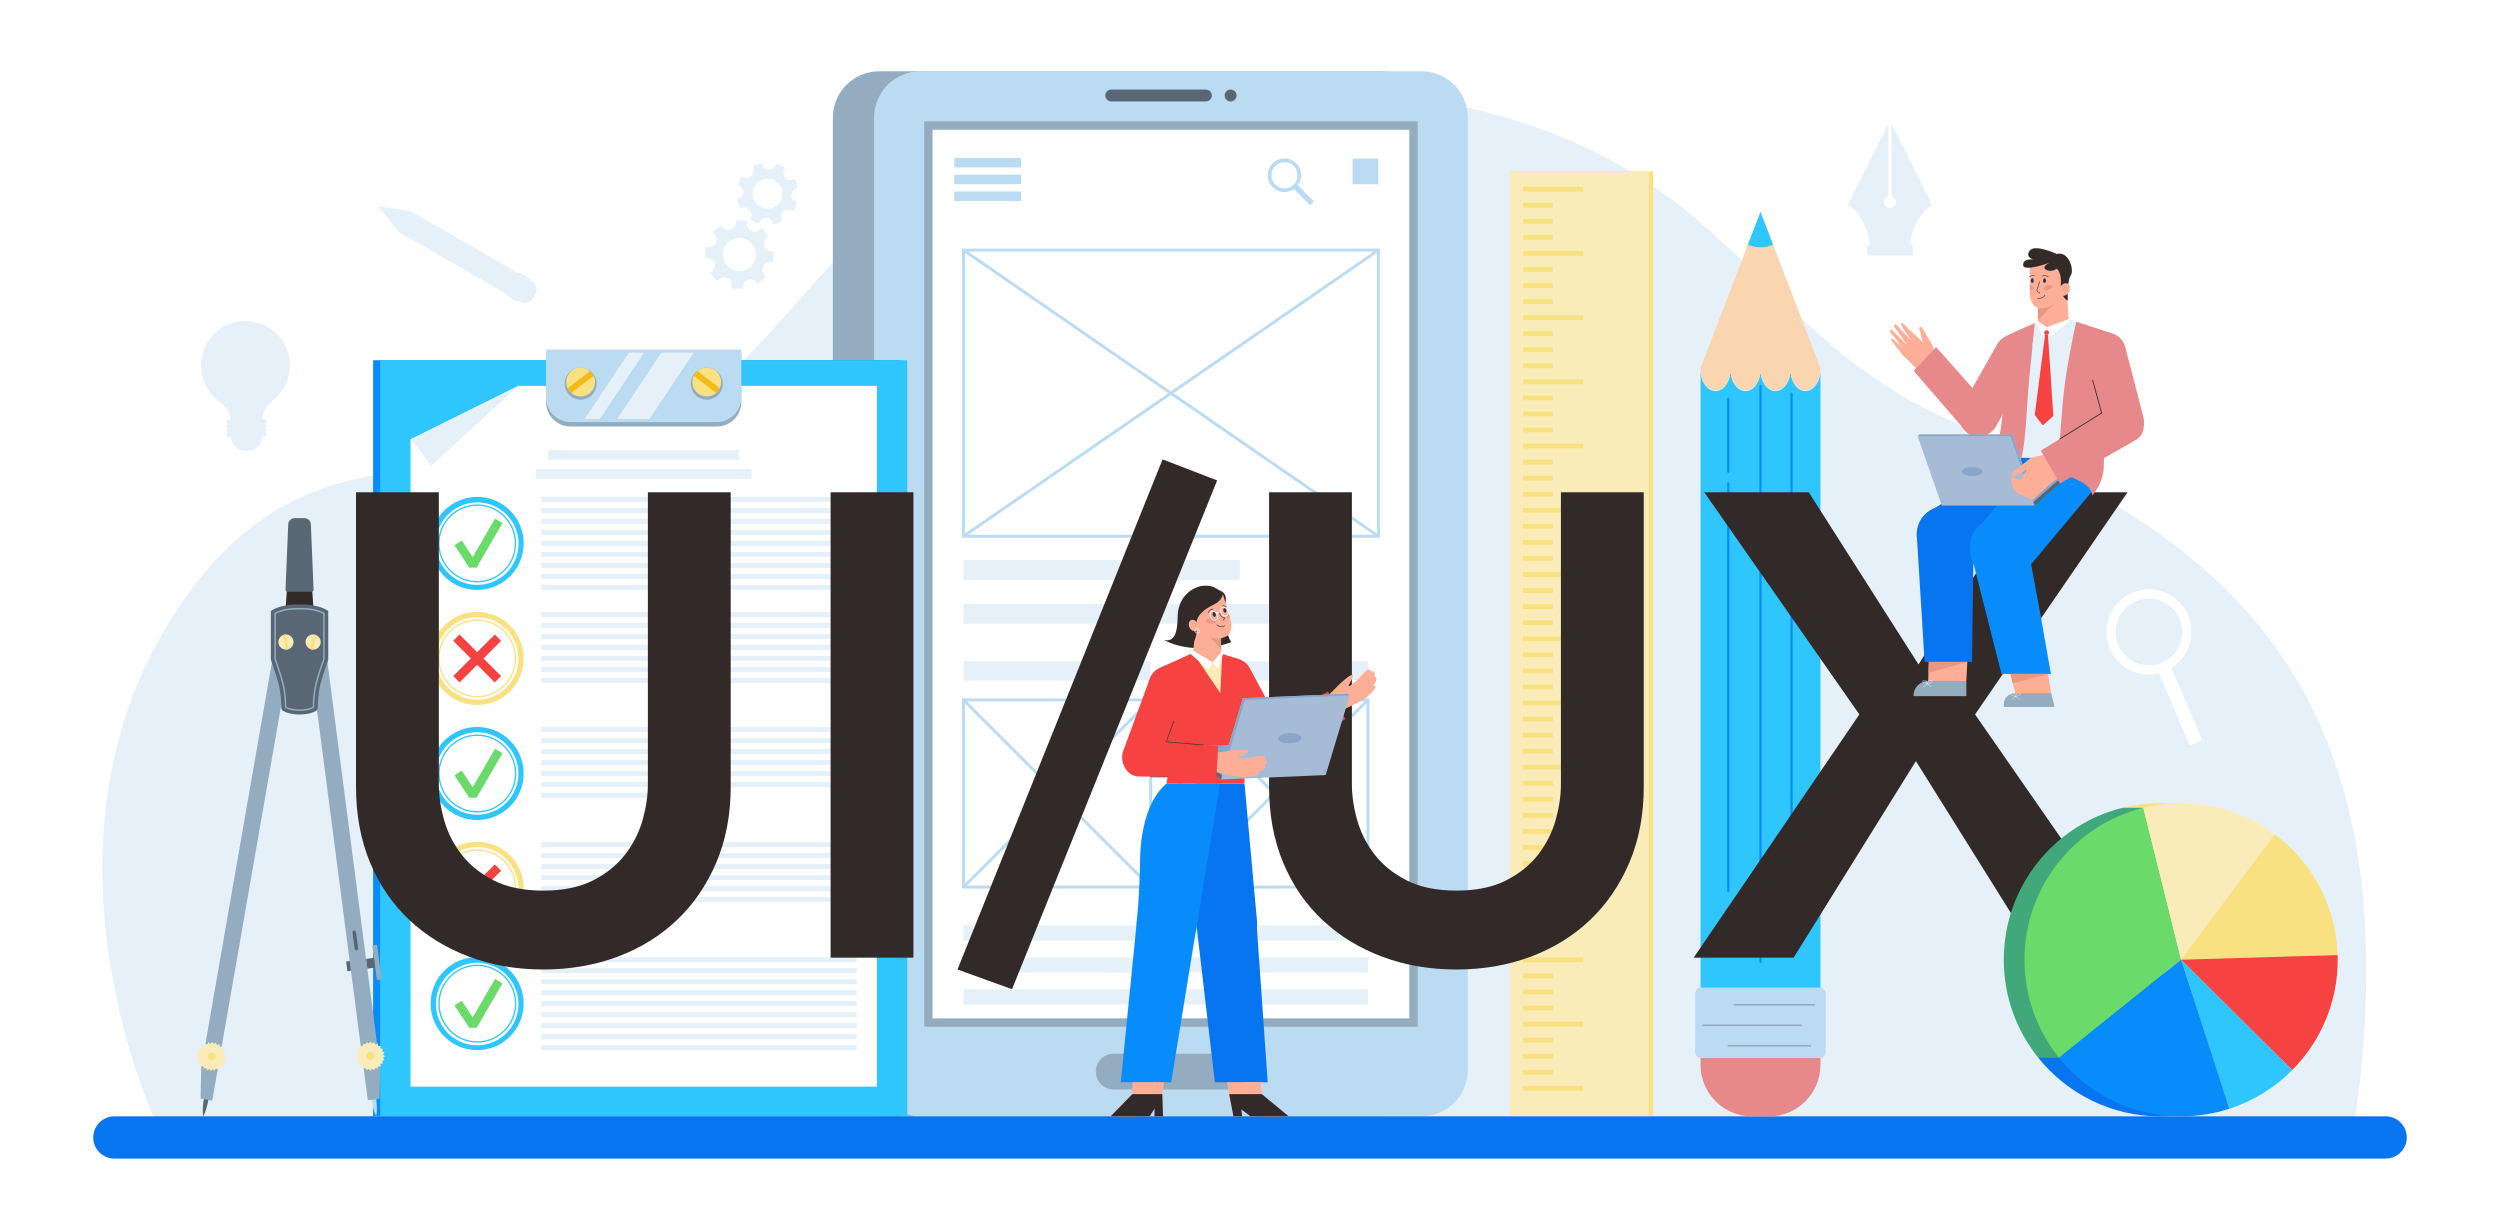 <?xml version="1.0" encoding="utf-8"?>
<!-- Generator: Adobe Illustrator 27.5.0, SVG Export Plug-In . SVG Version: 6.00 Build 0)  -->
<svg version="1.1" id="Ñëîé_1" xmlns="http://www.w3.org/2000/svg" xmlns:xlink="http://www.w3.org/1999/xlink" x="0px" y="0px"
	 viewBox="0 0 4472.154 2200" style="enable-background:new 0 0 4472.154 2200;" xml:space="preserve">
<rect x="0" style="fill:#FFFFFF;" width="4472.154" height="2200"/>
<g>
	<path style="fill:#E5F0F8;" d="M504.201,608.258c-15.215-21.737-41.001-35.461-69.777-33.814c-0.872,0.049-1.762,0.117-2.633,0.185
		c-39.22,3.512-70.282,35.939-72.15,75.276c-0.716,15.41,2.936,29.883,9.794,42.29c3.307,5.969,7.334,11.454,11.989,16.348l0,0.018
		c3.675,3.836,7.709,7.321,12.064,10.366c10.583,7.398,17.221,19.084,18.749,31.793l-3.674,0.055
		c-1.054,0.016-2.03,0.467-2.71,1.168c-0.125,0.129-0.232,0.276-0.357,0.424c-0.464,0.643-0.742,1.447-0.729,2.32
		c0.032,2.127,1.784,3.846,3.912,3.814c-1.055,0.016-2.03,0.467-2.71,1.168c-0.072,0.074-0.125,0.147-0.197,0.221
		c-0.571,0.7-0.904,1.577-0.89,2.522c0.032,2.127,1.784,3.846,3.912,3.814c-1.055,0.016-2.03,0.466-2.71,1.186
		c-0.108,0.111-0.215,0.24-0.322,0.368c-0.481,0.662-0.778,1.503-0.765,2.375c0.031,2.109,1.784,3.828,3.911,3.796
		c-1.055,0.016-2.03,0.467-2.71,1.186c-0.054,0.055-0.09,0.092-0.125,0.147c-0.608,0.682-0.976,1.596-0.961,2.596
		c0.032,2.127,1.784,3.828,3.911,3.796l3.981-0.059c0.05,0.947,0.132,1.888,0.278,2.814c0.529,3.213,1.654,6.218,3.243,8.915
		c0,0,0,0-0.001,0c0.299,0.509,0.617,1.006,0.949,1.492c0.166,0.242,0.344,0.475,0.517,0.712c0.232,0.316,0.469,0.628,0.715,0.934
		c0.18,0.223,0.362,0.444,0.549,0.661c0.297,0.345,0.606,0.679,0.92,1.007c0.147,0.153,0.286,0.312,0.437,0.461
		c0.456,0.453,0.931,0.887,1.419,1.306c0.17,0.146,0.346,0.282,0.52,0.424c0.362,0.295,0.731,0.581,1.109,0.856
		c0.192,0.14,0.384,0.279,0.581,0.414c0.448,0.308,0.906,0.601,1.374,0.88c0.116,0.069,0.226,0.145,0.343,0.213
		c0.577,0.333,1.17,0.64,1.774,0.929c0.187,0.09,0.378,0.171,0.568,0.256c0.453,0.203,0.912,0.395,1.378,0.573
		c0.206,0.078,0.41,0.158,0.619,0.231c0.585,0.206,1.177,0.394,1.78,0.559c0.069,0.019,0.136,0.043,0.205,0.061
		c0.669,0.177,1.351,0.32,2.04,0.443c0.202,0.036,0.406,0.064,0.609,0.096c0.521,0.081,1.047,0.145,1.578,0.195
		c0.211,0.019,0.421,0.041,0.634,0.056c0.718,0.049,1.441,0.078,2.174,0.067l4.344-0.065c7.181-0.107,13.644-3.112,18.264-7.891
		c3.796-3.893,6.357-8.967,7.128-14.615c0.06-0.487,0.102-0.978,0.134-1.471c0.032-0.441,0.048-0.885,0.059-1.33
		c0-0.006,0.001-0.013,0.001-0.019l3.617-0.054c1.055-0.016,2.03-0.467,2.71-1.168c0.699-0.72,1.121-1.671,1.105-2.744
		c-0.015-1-0.41-1.903-1.056-2.566c-0.703-0.789-1.746-1.265-2.873-1.248c1.055-0.016,2.03-0.467,2.71-1.168
		c0.699-0.72,1.121-1.689,1.105-2.744c-0.013-0.872-0.335-1.704-0.853-2.351c-0.723-0.898-1.84-1.482-3.077-1.463
		c1.054-0.016,2.03-0.467,2.71-1.186c0.699-0.701,1.121-1.689,1.105-2.744c-0.014-0.945-0.373-1.813-0.983-2.494
		c-0.721-0.807-1.783-1.319-2.947-1.302c1.054-0.016,2.03-0.467,2.71-1.186c0.699-0.701,1.121-1.671,1.105-2.744
		c-0.013-0.872-0.316-1.668-0.816-2.297c-0.723-0.935-1.859-1.518-3.114-1.499l-3.655,0.055c1.152-12.749,7.45-24.629,17.792-32.356
		c19.744-14.731,32.391-38.392,31.995-64.913C518.289,636.102,513.025,620.835,504.201,608.258z"/>
	<g>
		<path style="fill:#E5F0F8;" d="M1404.628,301.136c-5.057-3.544-10.613-6.137-16.403-7.78c-1.031,6.24-6.613,10.836-13.074,10.507
			c-6.461-0.33-11.531-5.455-11.922-11.767c-5.911,1.031-11.701,3.045-17.094,6.055c3.674,5.147,2.997,12.334-1.812,16.676
			c-4.809,4.342-12.028,4.283-16.774,0.105c-3.544,5.057-6.136,10.613-7.764,16.388c6.239,1.031,10.822,6.597,10.492,13.058
			c-0.33,6.461-5.471,11.546-11.783,11.936c1.046,5.927,3.059,11.718,6.07,17.11c5.132-3.69,12.336-3.028,16.693,1.797
			c4.342,4.809,4.282,12.059,0.089,16.789c5.057,3.544,10.613,6.136,16.388,7.764c1.031-6.24,6.613-10.836,13.074-10.507
			c6.461,0.33,11.531,5.455,11.922,11.767c5.911-1.031,11.701-3.045,17.093-6.055c-3.674-5.147-2.997-12.334,1.812-16.676
			c4.809-4.342,12.028-4.284,16.774-0.105c3.544-5.057,6.137-10.613,7.764-16.388c-6.24-1.031-10.822-6.597-10.492-13.058
			c0.33-6.461,5.471-11.546,11.784-11.936c-1.031-5.911-3.045-11.701-6.055-17.093c-5.163,3.688-12.351,3.012-16.693-1.797
			C1400.36,313.099,1400.419,305.88,1404.628,301.136z M1392.856,328.633c9.901,10.967,9.053,27.894-1.93,37.81
			c-10.983,9.916-27.908,9.036-37.81-1.93c-9.916-10.983-9.068-27.91,1.915-37.826C1366.015,316.77,1382.94,317.65,1392.856,328.633
			z"/>
		<path style="fill:#E5F0F8;" d="M1349.172,468.507c-7.254,14.645-25.012,20.657-39.679,13.391
			c-14.667-7.265-20.646-25.034-13.392-39.679c7.265-14.667,25.023-20.678,39.69-13.413
			C1350.459,436.071,1356.438,453.84,1349.172,468.507z M1382.246,469.433c1.589-6.644,1.996-13.413,1.333-20.037
			c-6.838,1.477-13.837-2.395-16.125-9.176c-2.288-6.781,0.922-14.08,7.256-17.049c-3.464-5.661-7.891-10.799-13.18-15.121
			c-3.8,5.872-11.469,8.099-17.892,4.918c-6.422-3.181-9.298-10.631-6.93-17.213c-6.644-1.589-13.413-1.996-20.016-1.322
			c1.477,6.838-2.385,13.815-9.165,16.103c-6.781,2.289-14.102-0.933-17.071-7.267c-5.672,3.486-10.809,7.913-15.132,13.202
			c5.883,3.779,8.132,11.458,4.94,17.902c-3.181,6.422-10.663,9.309-17.234,6.919c-1.589,6.644-1.996,13.413-1.322,20.016
			c6.838-1.477,13.837,2.396,16.125,9.176c2.288,6.781-0.922,14.08-7.256,17.049c3.465,5.661,7.891,10.799,13.18,15.121
			c3.8-5.872,11.469-8.099,17.892-4.918c6.422,3.181,9.298,10.631,6.93,17.213c6.644,1.589,13.413,1.996,20.016,1.322
			c-1.476-6.838,2.385-13.815,9.166-16.104c6.781-2.288,14.102,0.933,17.071,7.267c5.661-3.465,10.799-7.891,15.121-13.18
			c-5.894-3.811-8.121-11.48-4.94-17.902C1368.203,469.908,1375.653,467.033,1382.246,469.433z"/>
	</g>
	<path style="fill:#E5F0F8;" d="M3456.147,366.266l-72.407-144.872v129.68c4.594,1.24,7.976,5.44,7.976,10.428
		c0,5.975-4.848,10.823-10.823,10.823c-5.976,0-10.823-4.848-10.823-10.823c0-4.989,3.382-9.188,7.977-10.428v-129.68
		l-72.408,144.872c34.217,21.28,40.277,72.21,40.277,72.21h-3.265c-1.497,0-2.71,1.214-2.71,2.711v13.083
		c0,1.497,1.214,2.711,2.71,2.711h76.486c1.497,0,2.711-1.214,2.711-2.711v-13.083c0-1.497-1.214-2.711-2.711-2.711h-3.292
		C3415.844,438.477,3421.932,387.546,3456.147,366.266z"/>
	<path style="fill:#E5F0F8;" d="M282.974,2016.8c0,0-233.898-482.278,14.494-895.144c236.86-393.7,525.613-223.411,849.313-347.796
		s374.547-650.775,1156.46-620.379s772.676,403.124,1162.405,587.971s877.269,374.592,745.212,1275.348H282.974z"/>
	<g>
		<path style="fill:#93ACBF;" d="M2468.927,1996.995H1573.08c-45.942,0-83.186-37.244-83.186-83.186V210.642
			c0-45.942,37.244-83.186,83.186-83.186h895.847c45.942,0,83.186,37.244,83.186,83.186v1703.167
			C2552.113,1959.751,2514.869,1996.995,2468.927,1996.995z"/>
		<path style="fill:#BBDBF3;" d="M2542.559,1996.995h-895.847c-45.942,0-83.186-37.244-83.186-83.186V210.642
			c0-45.942,37.244-83.186,83.186-83.186h895.847c45.942,0,83.186,37.244,83.186,83.186v1703.167
			C2625.745,1959.751,2588.502,1996.995,2542.559,1996.995z"/>
		
			<rect x="1284.869" y="585.487" transform="matrix(-1.836970e-16 1 -1 -1.836970e-16 3121.545 -1067.727)" style="fill:#93ACBF;" width="1619.534" height="882.845"/>
		
			<rect x="1299.818" y="600.434" transform="matrix(-1.836970e-16 1 -1 -1.836970e-16 3121.543 -1067.729)" style="fill:#FFFFFF;" width="1589.636" height="852.946"/>
		<path style="fill:#93ACBF;" d="M2197.018,1949.012h-204.765c-17.597,0-31.994-14.398-31.994-31.995l0,0
			c0-17.597,14.397-31.995,31.994-31.995h204.765c17.597,0,31.994,14.397,31.994,31.995l0,0
			C2229.013,1934.615,2214.615,1949.012,2197.018,1949.012z"/>
		<g>
			<path style="fill:#586773;" d="M2157.114,181.492h-169.216c-5.866,0-10.665-4.799-10.665-10.665l0,0
				c0-5.866,4.799-10.665,10.665-10.665h169.216c5.865,0,10.665,4.799,10.665,10.665l0,0
				C2167.779,176.692,2162.979,181.492,2157.114,181.492z"/>
			<path style="fill:#586773;" d="M2201.373,181.492L2201.373,181.492c-5.866,0-10.665-4.799-10.665-10.665l0,0
				c0-5.866,4.799-10.665,10.665-10.665l0,0c5.866,0,10.665,4.799,10.665,10.665l0,0
				C2212.038,176.692,2207.239,181.492,2201.373,181.492z"/>
		</g>
		<path style="fill:#BBDBF3;" d="M2276.359,334.571c10.417,10.661,26.819,11.775,38.638,3.468l28.502,29.109l6.858-6.701
			l-28.497-29.104c8.615-11.619,7.857-28.034-2.577-38.713c-11.573-11.845-30.586-12.116-42.431-0.543
			C2265.007,303.661,2264.785,322.726,2276.359,334.571z M2314.618,297.188c9.013,9.224,8.84,24.146-0.384,33.159
			c-9.277,9.064-24.146,8.84-33.159-0.385c-9.063-9.276-8.892-24.094,0.385-33.158
			C2290.685,287.791,2305.555,287.912,2314.618,297.188z"/>
		<g>
			<rect x="1707.146" y="282.523" style="fill:#BBDBF3;" width="119.446" height="16.993"/>
			<rect x="1707.146" y="312.533" style="fill:#BBDBF3;" width="119.446" height="16.993"/>
			<rect x="1707.146" y="342.543" style="fill:#BBDBF3;" width="119.446" height="16.993"/>
		</g>
		<rect x="2419.558" y="283.574" style="fill:#BBDBF3;" width="45.952" height="45.951"/>
		
			<rect x="1723.499" y="447.402" style="fill:#FFFFFF;stroke:#BBDBF3;stroke-width:5.273;stroke-miterlimit:10;" width="742.273" height="511.913"/>
		
			<line style="fill:none;stroke:#BBDBF3;stroke-width:5.273;stroke-miterlimit:10;" x1="1723.499" y1="959.315" x2="2465.773" y2="447.402"/>
		
			<line style="fill:none;stroke:#BBDBF3;stroke-width:5.273;stroke-miterlimit:10;" x1="1723.499" y1="447.402" x2="2465.773" y2="959.315"/>
		<rect x="1723.499" y="1001.974" style="fill:#E5F0F8;" width="494.138" height="35.549"/>
		<rect x="1723.499" y="1080.183" style="fill:#E5F0F8;" width="612.162" height="35.549"/>
		<rect x="1723.499" y="1655.729" style="fill:#E5F0F8;" width="723.565" height="27.018"/>
		<rect x="1723.499" y="1712.786" style="fill:#E5F0F8;" width="723.565" height="27.018"/>
		<rect x="1723.499" y="1769.843" style="fill:#E5F0F8;" width="723.565" height="27.018"/>
		
			<rect x="1723.499" y="1252.005" style="fill:#FFFFFF;stroke:#BBDBF3;stroke-width:5.273;stroke-miterlimit:10;" width="334.876" height="334.876"/>
		
			<rect x="2112.188" y="1252.005" style="fill:#FFFFFF;stroke:#BBDBF3;stroke-width:5.273;stroke-miterlimit:10;" width="334.876" height="334.876"/>
		<rect x="1723.499" y="1183.039" style="fill:#E5F0F8;" width="334.876" height="34.127"/>
		<rect x="2112.188" y="1183.039" style="fill:#E5F0F8;" width="334.876" height="34.127"/>
		
			<line style="fill:none;stroke:#BBDBF3;stroke-width:5.273;stroke-miterlimit:10;" x1="1723.499" y1="1586.882" x2="2058.375" y2="1252.005"/>
		
			<line style="fill:none;stroke:#BBDBF3;stroke-width:5.273;stroke-miterlimit:10;" x1="1723.499" y1="1252.005" x2="2058.375" y2="1586.882"/>
		
			<line style="fill:none;stroke:#BBDBF3;stroke-width:5.273;stroke-miterlimit:10;" x1="2112.188" y1="1586.882" x2="2447.064" y2="1252.005"/>
		
			<line style="fill:none;stroke:#BBDBF3;stroke-width:5.273;stroke-miterlimit:10;" x1="2112.188" y1="1252.005" x2="2447.064" y2="1586.882"/>
	</g>
	<g>
		<rect x="2701.045" y="306.55" style="fill:#F9E181;" width="256.146" height="1690.444"/>
		<rect x="2701.045" y="306.55" style="fill:#F9ECB8;" width="248.367" height="1690.444"/>
		
			<line style="fill:none;stroke:#F9E181;stroke-width:8.668;stroke-miterlimit:10;" x1="2831.885" y1="1946.8" x2="2724.45" y2="1946.8"/>
		
			<line style="fill:none;stroke:#F9E181;stroke-width:8.668;stroke-miterlimit:10;" x1="2778.168" y1="1918.079" x2="2724.45" y2="1918.079"/>
		
			<line style="fill:none;stroke:#F9E181;stroke-width:8.668;stroke-miterlimit:10;" x1="2778.168" y1="1889.359" x2="2724.45" y2="1889.359"/>
		
			<line style="fill:none;stroke:#F9E181;stroke-width:8.668;stroke-miterlimit:10;" x1="2778.168" y1="1860.639" x2="2724.45" y2="1860.639"/>
		
			<line style="fill:none;stroke:#F9E181;stroke-width:8.668;stroke-miterlimit:10;" x1="2831.885" y1="1831.918" x2="2724.45" y2="1831.918"/>
		
			<line style="fill:none;stroke:#F9E181;stroke-width:8.668;stroke-miterlimit:10;" x1="2778.168" y1="1803.198" x2="2724.45" y2="1803.198"/>
		
			<line style="fill:none;stroke:#F9E181;stroke-width:8.668;stroke-miterlimit:10;" x1="2778.168" y1="1774.478" x2="2724.45" y2="1774.478"/>
		
			<line style="fill:none;stroke:#F9E181;stroke-width:8.668;stroke-miterlimit:10;" x1="2778.168" y1="1745.757" x2="2724.45" y2="1745.757"/>
		
			<line style="fill:none;stroke:#F9E181;stroke-width:8.668;stroke-miterlimit:10;" x1="2831.885" y1="1717.037" x2="2724.45" y2="1717.037"/>
		
			<line style="fill:none;stroke:#F9E181;stroke-width:8.668;stroke-miterlimit:10;" x1="2778.168" y1="1688.317" x2="2724.45" y2="1688.317"/>
		
			<line style="fill:none;stroke:#F9E181;stroke-width:8.668;stroke-miterlimit:10;" x1="2778.168" y1="1659.597" x2="2724.45" y2="1659.597"/>
		
			<line style="fill:none;stroke:#F9E181;stroke-width:8.668;stroke-miterlimit:10;" x1="2778.168" y1="1630.876" x2="2724.45" y2="1630.876"/>
		
			<line style="fill:none;stroke:#F9E181;stroke-width:8.668;stroke-miterlimit:10;" x1="2831.885" y1="1602.156" x2="2724.45" y2="1602.156"/>
		
			<line style="fill:none;stroke:#F9E181;stroke-width:8.668;stroke-miterlimit:10;" x1="2778.168" y1="1573.436" x2="2724.45" y2="1573.436"/>
		
			<line style="fill:none;stroke:#F9E181;stroke-width:8.668;stroke-miterlimit:10;" x1="2778.168" y1="1544.715" x2="2724.45" y2="1544.715"/>
		
			<line style="fill:none;stroke:#F9E181;stroke-width:8.668;stroke-miterlimit:10;" x1="2778.168" y1="1515.995" x2="2724.45" y2="1515.995"/>
		
			<line style="fill:none;stroke:#F9E181;stroke-width:8.668;stroke-miterlimit:10;" x1="2831.885" y1="1487.275" x2="2724.45" y2="1487.275"/>
		
			<line style="fill:none;stroke:#F9E181;stroke-width:8.668;stroke-miterlimit:10;" x1="2778.168" y1="1458.554" x2="2724.45" y2="1458.554"/>
		
			<line style="fill:none;stroke:#F9E181;stroke-width:8.668;stroke-miterlimit:10;" x1="2778.168" y1="1429.834" x2="2724.45" y2="1429.834"/>
		
			<line style="fill:none;stroke:#F9E181;stroke-width:8.668;stroke-miterlimit:10;" x1="2778.168" y1="1401.114" x2="2724.45" y2="1401.114"/>
		
			<line style="fill:none;stroke:#F9E181;stroke-width:8.668;stroke-miterlimit:10;" x1="2831.885" y1="1372.393" x2="2724.45" y2="1372.393"/>
		
			<line style="fill:none;stroke:#F9E181;stroke-width:8.668;stroke-miterlimit:10;" x1="2778.168" y1="1343.673" x2="2724.45" y2="1343.673"/>
		
			<line style="fill:none;stroke:#F9E181;stroke-width:8.668;stroke-miterlimit:10;" x1="2778.168" y1="1314.953" x2="2724.45" y2="1314.953"/>
		
			<line style="fill:none;stroke:#F9E181;stroke-width:8.668;stroke-miterlimit:10;" x1="2778.168" y1="1286.232" x2="2724.45" y2="1286.232"/>
		
			<line style="fill:none;stroke:#F9E181;stroke-width:8.668;stroke-miterlimit:10;" x1="2831.885" y1="1257.512" x2="2724.45" y2="1257.512"/>
		
			<line style="fill:none;stroke:#F9E181;stroke-width:8.668;stroke-miterlimit:10;" x1="2778.168" y1="1228.792" x2="2724.45" y2="1228.792"/>
		
			<line style="fill:none;stroke:#F9E181;stroke-width:8.668;stroke-miterlimit:10;" x1="2778.168" y1="1200.071" x2="2724.45" y2="1200.071"/>
		
			<line style="fill:none;stroke:#F9E181;stroke-width:8.668;stroke-miterlimit:10;" x1="2778.168" y1="1171.351" x2="2724.45" y2="1171.351"/>
		
			<line style="fill:none;stroke:#F9E181;stroke-width:8.668;stroke-miterlimit:10;" x1="2831.885" y1="1142.631" x2="2724.45" y2="1142.631"/>
		
			<line style="fill:none;stroke:#F9E181;stroke-width:8.668;stroke-miterlimit:10;" x1="2778.168" y1="1113.91" x2="2724.45" y2="1113.91"/>
		
			<line style="fill:none;stroke:#F9E181;stroke-width:8.668;stroke-miterlimit:10;" x1="2778.168" y1="1085.19" x2="2724.45" y2="1085.19"/>
		
			<line style="fill:none;stroke:#F9E181;stroke-width:8.668;stroke-miterlimit:10;" x1="2778.168" y1="1056.47" x2="2724.45" y2="1056.47"/>
		
			<line style="fill:none;stroke:#F9E181;stroke-width:8.668;stroke-miterlimit:10;" x1="2831.885" y1="1027.75" x2="2724.45" y2="1027.75"/>
		
			<line style="fill:none;stroke:#F9E181;stroke-width:8.668;stroke-miterlimit:10;" x1="2778.168" y1="999.029" x2="2724.45" y2="999.029"/>
		
			<line style="fill:none;stroke:#F9E181;stroke-width:8.668;stroke-miterlimit:10;" x1="2778.168" y1="970.309" x2="2724.45" y2="970.309"/>
		
			<line style="fill:none;stroke:#F9E181;stroke-width:8.668;stroke-miterlimit:10;" x1="2778.168" y1="941.589" x2="2724.45" y2="941.589"/>
		
			<line style="fill:none;stroke:#F9E181;stroke-width:8.668;stroke-miterlimit:10;" x1="2831.885" y1="912.868" x2="2724.45" y2="912.868"/>
		
			<line style="fill:none;stroke:#F9E181;stroke-width:8.668;stroke-miterlimit:10;" x1="2778.168" y1="884.148" x2="2724.45" y2="884.148"/>
		
			<line style="fill:none;stroke:#F9E181;stroke-width:8.668;stroke-miterlimit:10;" x1="2778.168" y1="855.428" x2="2724.45" y2="855.428"/>
		
			<line style="fill:none;stroke:#F9E181;stroke-width:8.668;stroke-miterlimit:10;" x1="2778.168" y1="826.707" x2="2724.45" y2="826.707"/>
		
			<line style="fill:none;stroke:#F9E181;stroke-width:8.668;stroke-miterlimit:10;" x1="2831.885" y1="797.987" x2="2724.45" y2="797.987"/>
		
			<line style="fill:none;stroke:#F9E181;stroke-width:8.668;stroke-miterlimit:10;" x1="2778.168" y1="769.267" x2="2724.45" y2="769.267"/>
		
			<line style="fill:none;stroke:#F9E181;stroke-width:8.668;stroke-miterlimit:10;" x1="2778.168" y1="740.546" x2="2724.45" y2="740.546"/>
		
			<line style="fill:none;stroke:#F9E181;stroke-width:8.668;stroke-miterlimit:10;" x1="2778.168" y1="711.826" x2="2724.45" y2="711.826"/>
		
			<line style="fill:none;stroke:#F9E181;stroke-width:8.668;stroke-miterlimit:10;" x1="2831.885" y1="683.106" x2="2724.45" y2="683.106"/>
		
			<line style="fill:none;stroke:#F9E181;stroke-width:8.668;stroke-miterlimit:10;" x1="2778.168" y1="654.385" x2="2724.45" y2="654.385"/>
		
			<line style="fill:none;stroke:#F9E181;stroke-width:8.668;stroke-miterlimit:10;" x1="2778.168" y1="625.665" x2="2724.45" y2="625.665"/>
		
			<line style="fill:none;stroke:#F9E181;stroke-width:8.668;stroke-miterlimit:10;" x1="2778.168" y1="596.945" x2="2724.45" y2="596.945"/>
		
			<line style="fill:none;stroke:#F9E181;stroke-width:8.668;stroke-miterlimit:10;" x1="2831.885" y1="568.224" x2="2724.45" y2="568.224"/>
		
			<line style="fill:none;stroke:#F9E181;stroke-width:8.668;stroke-miterlimit:10;" x1="2778.168" y1="539.504" x2="2724.45" y2="539.504"/>
		
			<line style="fill:none;stroke:#F9E181;stroke-width:8.668;stroke-miterlimit:10;" x1="2778.168" y1="510.784" x2="2724.45" y2="510.784"/>
		
			<line style="fill:none;stroke:#F9E181;stroke-width:8.668;stroke-miterlimit:10;" x1="2778.168" y1="482.063" x2="2724.45" y2="482.063"/>
		
			<line style="fill:none;stroke:#F9E181;stroke-width:8.668;stroke-miterlimit:10;" x1="2831.885" y1="453.343" x2="2724.45" y2="453.343"/>
		
			<line style="fill:none;stroke:#F9E181;stroke-width:8.668;stroke-miterlimit:10;" x1="2778.168" y1="424.623" x2="2724.45" y2="424.623"/>
		
			<line style="fill:none;stroke:#F9E181;stroke-width:8.668;stroke-miterlimit:10;" x1="2778.168" y1="395.902" x2="2724.45" y2="395.902"/>
		
			<line style="fill:none;stroke:#F9E181;stroke-width:8.668;stroke-miterlimit:10;" x1="2778.168" y1="367.182" x2="2724.45" y2="367.182"/>
		
			<line style="fill:none;stroke:#F9E181;stroke-width:8.668;stroke-miterlimit:10;" x1="2831.885" y1="338.462" x2="2724.45" y2="338.462"/>
	</g>
	<g>
		<rect x="667.442" y="644.437" style="fill:#088CFC;" width="942.935" height="1352.557"/>
		<rect x="680.015" y="644.437" style="fill:#2EC6FC;" width="942.935" height="1352.557"/>
		<polygon style="fill:#FFFFFF;" points="1568.539,690.228 1568.539,1943.935 734.412,1943.935 734.412,785.945 927.446,690.228 		
			"/>
		<polygon style="fill:#E5F0F8;" points="927.446,690.228 771.798,832.881 734.412,785.945 		"/>
		<path style="fill:#93ACBF;" d="M1282.155,762.983h-261.343c-24.271,0-43.946-19.675-43.946-43.946v-85.694H1326.1v85.694
			C1326.1,743.308,1306.425,762.983,1282.155,762.983z"/>
		<path style="fill:#BBDBF3;" d="M1282.155,755.061h-261.343c-24.271,0-43.946-19.675-43.946-43.946v-85.695H1326.1v85.695
			C1326.1,735.386,1306.425,755.061,1282.155,755.061z"/>
		<path style="fill:#93ACBF;" d="M1056.021,663.468c-11.016-8.405-26.128-7.624-36.163,1.134c-1.456,1.272-2.793,2.678-4.007,4.268
			c-1.212,1.589-2.237,3.279-3.057,4.991c-5.768,12.013-2.557,26.774,8.46,35.179c10.989,8.384,26.101,7.603,36.164-1.134
			c1.435-1.244,2.793-2.679,4.006-4.268c1.213-1.59,2.216-3.252,3.059-4.992C1070.278,686.654,1067.01,671.851,1056.021,663.468z"/>
		<g>
			<path style="fill:#F9E181;" d="M1023.002,662.878c9.913-7.563,23.511-6.861,32.54,1.02c1.31,1.145,2.514,2.41,3.605,3.841
				c1.091,1.43,2.013,2.95,2.752,4.491c5.19,10.81,2.3,24.092-7.612,31.654c-9.888,7.544-23.486,6.841-32.541-1.02
				c-1.291-1.12-2.514-2.41-3.605-3.84c-1.091-1.431-1.994-2.926-2.752-4.492C1010.174,683.741,1013.114,670.421,1023.002,662.878z"
				/>
			<path style="fill:#F2BB16;" d="M1015.389,694.532l40.153-30.634c1.31,1.145,2.514,2.41,3.605,3.841
				c1.091,1.43,2.013,2.95,2.752,4.491l-40.153,30.634c-1.291-1.12-2.514-2.41-3.605-3.84
				C1017.049,697.593,1016.147,696.098,1015.389,694.532z"/>
		</g>
		<path style="fill:#93ACBF;" d="M1281.705,663.468c-11.016-8.405-26.128-7.624-36.163,1.134c-1.456,1.272-2.793,2.678-4.007,4.268
			c-1.212,1.589-2.237,3.279-3.057,4.991c-5.768,12.013-2.557,26.774,8.46,35.179c10.989,8.384,26.101,7.603,36.164-1.134
			c1.435-1.244,2.793-2.679,4.006-4.268c1.213-1.59,2.216-3.252,3.059-4.992C1295.962,686.654,1292.694,671.851,1281.705,663.468z"
			/>
		<g>
			<path style="fill:#F9E181;" d="M1279.964,662.878c-9.913-7.563-23.511-6.861-32.54,1.02c-1.31,1.145-2.514,2.41-3.605,3.841
				c-1.091,1.43-2.013,2.95-2.752,4.491c-5.19,10.81-2.3,24.092,7.612,31.654c9.888,7.544,23.486,6.841,32.541-1.02
				c1.291-1.12,2.514-2.41,3.605-3.84c1.091-1.431,1.994-2.926,2.752-4.492C1292.792,683.741,1289.852,670.421,1279.964,662.878z"/>
			<path style="fill:#F2BB16;" d="M1287.577,694.532l-40.153-30.634c-1.31,1.145-2.514,2.41-3.605,3.841
				c-1.091,1.43-2.013,2.95-2.752,4.491l40.153,30.634c1.291-1.12,2.514-2.41,3.605-3.84
				C1285.916,697.593,1286.819,696.098,1287.577,694.532z"/>
		</g>
		<polygon style="fill:#E5F0F8;" points="1241.067,630.814 1161.883,749.642 1104.041,749.642 1183.225,630.814 		"/>
		<polygon style="fill:#E5F0F8;" points="1152.138,630.814 1072.954,749.642 1045.815,749.642 1124.998,630.814 		"/>
		<g>
			
				<ellipse transform="matrix(0.707 -0.707 0.707 0.707 -437.287 888.442)" style="fill:#2EC6FC;" cx="853.801" cy="972.074" rx="83.253" ry="83.253"/>
			
				<ellipse transform="matrix(0.23 -0.973 0.973 0.23 -288.432 1579.698)" style="fill:#FFFFFF;" cx="853.801" cy="972.074" rx="73.819" ry="73.819"/>
			
				<ellipse transform="matrix(0.707 -0.707 0.707 0.707 -437.287 888.442)" style="fill:none;stroke:#2EC6FC;stroke-width:2.404;stroke-miterlimit:10;" cx="853.801" cy="972.074" rx="68.523" ry="68.523"/>
			<polygon style="fill:#6ADB6A;" points="885.446,927.866 845.919,995.941 845.573,996.538 825.995,966.813 813.024,975.364 
				839.509,1015.556 846.007,1015.372 852.711,1015.186 898.879,935.664 			"/>
		</g>
		<rect x="980.803" y="805.34" style="fill:#E5F0F8;" width="341.344" height="17.224"/>
		<rect x="958.522" y="839.136" style="fill:#E5F0F8;" width="385.908" height="17.224"/>
		<g>
			<rect x="968.162" y="888.821" style="fill:#E5F0F8;" width="564.241" height="8.921"/>
			<rect x="968.162" y="908.519" style="fill:#E5F0F8;" width="564.241" height="8.921"/>
			<rect x="968.162" y="928.217" style="fill:#E5F0F8;" width="564.241" height="8.921"/>
			<rect x="968.162" y="947.915" style="fill:#E5F0F8;" width="564.241" height="8.921"/>
			<rect x="968.162" y="967.613" style="fill:#E5F0F8;" width="564.241" height="8.921"/>
			<rect x="968.162" y="987.311" style="fill:#E5F0F8;" width="564.241" height="8.921"/>
			<rect x="968.162" y="1007.009" style="fill:#E5F0F8;" width="564.241" height="8.921"/>
			<rect x="968.162" y="1026.707" style="fill:#E5F0F8;" width="564.241" height="8.921"/>
			<rect x="968.162" y="1046.405" style="fill:#E5F0F8;" width="564.241" height="8.921"/>
		</g>
		<g>
			
				<ellipse transform="matrix(0.707 -0.707 0.707 0.707 -582.83 948.728)" style="fill:#F9E181;" cx="853.801" cy="1177.902" rx="83.253" ry="83.253"/>
			
				<ellipse transform="matrix(0.707 -0.707 0.707 0.707 -582.83 948.728)" style="fill:#FFFFFF;" cx="853.801" cy="1177.902" rx="73.819" ry="73.819"/>
			
				<ellipse transform="matrix(0.16 -0.987 0.987 0.16 -445.656 1832)" style="fill:none;stroke:#F9E181;stroke-width:2.404;stroke-miterlimit:10;" cx="853.801" cy="1177.902" rx="68.523" ry="68.523"/>
			<g>
				<g>
					
						<rect x="801.19" y="1169.892" transform="matrix(0.707 -0.707 0.707 0.707 -582.83 948.728)" style="fill:#F74242;" width="105.222" height="16.021"/>
				</g>
				<g>
					
						<rect x="845.79" y="1125.292" transform="matrix(0.707 -0.707 0.707 0.707 -582.828 948.714)" style="fill:#F74242;" width="16.021" height="105.222"/>
				</g>
			</g>
		</g>
		<g>
			
				<ellipse transform="matrix(0.707 -0.707 0.707 0.707 -873.66 1069.194)" style="fill:#F9E181;" cx="853.801" cy="1589.198" rx="83.253" ry="83.253"/>
			
				<ellipse transform="matrix(0.707 -0.707 0.707 0.707 -873.66 1069.194)" style="fill:#FFFFFF;" cx="853.801" cy="1589.198" rx="73.819" ry="73.819"/>
			<circle style="fill:none;stroke:#F9E181;stroke-width:2.404;stroke-miterlimit:10;" cx="853.801" cy="1589.198" r="68.523"/>
			<g>
				<g>
					
						<rect x="801.19" y="1581.187" transform="matrix(0.707 -0.707 0.707 0.707 -873.662 1069.201)" style="fill:#F74242;" width="105.222" height="16.021"/>
				</g>
				<g>
					
						<rect x="845.79" y="1536.587" transform="matrix(0.707 -0.707 0.707 0.707 -873.655 1069.176)" style="fill:#F74242;" width="16.021" height="105.222"/>
				</g>
			</g>
		</g>
		<g>
			<rect x="968.162" y="1094.65" style="fill:#E5F0F8;" width="564.241" height="8.921"/>
			<rect x="968.162" y="1114.348" style="fill:#E5F0F8;" width="564.241" height="8.921"/>
			<rect x="968.162" y="1134.046" style="fill:#E5F0F8;" width="564.241" height="8.921"/>
			<rect x="968.162" y="1153.744" style="fill:#E5F0F8;" width="564.241" height="8.921"/>
			<rect x="968.162" y="1173.442" style="fill:#E5F0F8;" width="564.241" height="8.921"/>
			<rect x="968.162" y="1193.14" style="fill:#E5F0F8;" width="564.241" height="8.921"/>
			<rect x="968.162" y="1212.838" style="fill:#E5F0F8;" width="564.241" height="8.921"/>
		</g>
		<g>
			
				<ellipse transform="matrix(0.707 -0.707 0.707 0.707 -728.373 1009.014)" style="fill:#2EC6FC;" cx="853.801" cy="1383.731" rx="83.253" ry="83.253"/>
			
				<ellipse transform="matrix(0.707 -0.707 0.707 0.707 -728.373 1009.014)" style="fill:#FFFFFF;" cx="853.801" cy="1383.731" rx="73.819" ry="73.819"/>
			<circle style="fill:none;stroke:#2EC6FC;stroke-width:2.404;stroke-miterlimit:10;" cx="853.801" cy="1383.731" r="68.523"/>
			<polygon style="fill:#6ADB6A;" points="885.446,1339.524 845.919,1407.599 845.573,1408.196 825.995,1378.471 813.024,1387.022 
				839.509,1427.214 846.007,1427.029 852.711,1426.844 898.879,1347.321 			"/>
		</g>
		<g>
			<rect x="968.162" y="1300.478" style="fill:#E5F0F8;" width="564.241" height="8.921"/>
			<rect x="968.162" y="1320.177" style="fill:#E5F0F8;" width="564.241" height="8.921"/>
			<rect x="968.162" y="1339.875" style="fill:#E5F0F8;" width="564.241" height="8.921"/>
			<rect x="968.162" y="1359.573" style="fill:#E5F0F8;" width="564.241" height="8.921"/>
			<rect x="968.162" y="1379.271" style="fill:#E5F0F8;" width="564.241" height="8.921"/>
			<rect x="968.162" y="1398.969" style="fill:#E5F0F8;" width="564.241" height="8.921"/>
			<rect x="968.162" y="1418.667" style="fill:#E5F0F8;" width="230.44" height="8.921"/>
		</g>
		<g>
			<rect x="968.162" y="1506.307" style="fill:#E5F0F8;" width="564.241" height="8.921"/>
			<rect x="968.162" y="1526.005" style="fill:#E5F0F8;" width="564.241" height="8.921"/>
			<rect x="968.162" y="1545.703" style="fill:#E5F0F8;" width="564.241" height="8.921"/>
			<rect x="968.162" y="1565.401" style="fill:#E5F0F8;" width="564.241" height="8.921"/>
			<rect x="968.162" y="1585.099" style="fill:#E5F0F8;" width="564.241" height="8.921"/>
			<rect x="968.162" y="1604.797" style="fill:#E5F0F8;" width="564.241" height="8.921"/>
		</g>
		<g>
			
				<ellipse transform="matrix(0.707 -0.707 0.707 0.707 -1019.459 1129.586)" style="fill:#2EC6FC;" cx="853.801" cy="1795.389" rx="83.253" ry="83.253"/>
			
				<ellipse transform="matrix(0.23 -0.973 0.973 0.23 -1089.723 2213.854)" style="fill:#FFFFFF;" cx="853.801" cy="1795.389" rx="73.819" ry="73.819"/>
			<circle style="fill:none;stroke:#2EC6FC;stroke-width:2.404;stroke-miterlimit:10;" cx="853.801" cy="1795.389" r="68.523"/>
			<polygon style="fill:#6ADB6A;" points="885.446,1751.181 845.919,1819.256 845.573,1819.854 825.995,1790.129 813.024,1798.679 
				839.509,1838.871 846.007,1838.687 852.711,1838.501 898.879,1758.979 			"/>
		</g>
		<g>
			<rect x="968.162" y="1712.136" style="fill:#E5F0F8;" width="564.241" height="8.921"/>
			<rect x="968.162" y="1731.834" style="fill:#E5F0F8;" width="564.241" height="8.921"/>
			<rect x="968.162" y="1751.532" style="fill:#E5F0F8;" width="564.241" height="8.921"/>
			<rect x="968.162" y="1771.23" style="fill:#E5F0F8;" width="564.241" height="8.921"/>
			<rect x="968.162" y="1790.928" style="fill:#E5F0F8;" width="564.241" height="8.921"/>
			<rect x="968.162" y="1810.626" style="fill:#E5F0F8;" width="564.241" height="8.921"/>
			<rect x="968.162" y="1830.324" style="fill:#E5F0F8;" width="564.241" height="8.921"/>
			<rect x="968.162" y="1850.022" style="fill:#E5F0F8;" width="564.241" height="8.921"/>
			<rect x="968.162" y="1869.72" style="fill:#E5F0F8;" width="564.241" height="8.921"/>
		</g>
	</g>
	<path style="fill:#0775EF;" d="M4267.602,2072.544H204.553c-20.862,0-37.775-16.912-37.775-37.775l0,0
		c0-20.862,16.912-37.774,37.775-37.774h4063.049c20.862,0,37.774,16.912,37.774,37.774l0,0
		C4305.376,2055.632,4288.463,2072.544,4267.602,2072.544z"/>
	<g>
		<path style="fill:#2EC6FC;" d="M3042.057,661.676v1150.818l214.438,0V661.676c0,20.937-12,38.007-26.805,38.007
			c-14.804,0-26.804-17.07-26.804-38.007c0,20.937-12,38.007-26.805,38.007s-26.804-17.07-26.804-38.007
			c0,20.937-12,38.007-26.805,38.007c-14.804,0-26.804-17.07-26.804-38.007c0,20.937-12,38.007-26.805,38.007
			S3042.057,682.614,3042.057,661.676z"/>
		<path style="fill:#F9D6AF;" d="M3042.061,661.677c0,20.036,11.999,36.37,26.804,36.37s26.805-16.335,26.805-36.37
			c0,20.036,12,36.37,26.804,36.37c14.805,0,26.805-16.335,26.805-36.37c0,20.036,11.999,36.37,26.804,36.37
			c14.805,0,26.805-16.335,26.805-36.37c0,20.036,12,36.37,26.804,36.37c14.805,0,26.805-16.335,26.805-36.37
			c0-1.269-0.039-2.484-0.156-3.701l-9.117-23.789l-75.505-196.601l-22.441-58.468l-22.441,58.468l-75.506,196.601l-9.116,23.789
			C3042.1,659.193,3042.061,660.408,3042.061,661.677z"/>
		<path style="fill:#2EC6FC;" d="M3126.839,437.587c7.052,3.172,14.61,4.863,22.441,4.863c7.831,0,15.389-1.692,22.441-4.863
			l-22.441-58.468L3126.839,437.587z"/>
		<path style="fill:#E7888B;" d="M3134.071,1996.995h30.419c50.815,0,92.01-41.194,92.01-92.01v-14.962h-214.438v14.962
			C3042.061,1955.801,3083.255,1996.995,3134.071,1996.995z"/>
		<path style="fill:#BBDBF3;" d="M3043.161,1892.693l212.239,0c5.893,0,10.67-4.777,10.67-10.671v-104.654
			c0-5.893-4.777-10.671-10.67-10.671l-212.239,0c-5.893,0-10.67,4.777-10.67,10.671v104.654
			C3032.491,1887.916,3037.268,1892.693,3043.161,1892.693z"/>
		
			<line style="fill:none;stroke:#93ACBF;stroke-width:2.944;stroke-linecap:round;stroke-linejoin:round;stroke-miterlimit:10;" x1="3245.627" y1="1797.355" x2="3102.619" y2="1797.356"/>
		
			<line style="fill:none;stroke:#93ACBF;stroke-width:2.944;stroke-linecap:round;stroke-linejoin:round;stroke-miterlimit:10;" x1="3222.251" y1="1834.049" x2="3046.7" y2="1834.049"/>
		
			<line style="fill:none;stroke:#93ACBF;stroke-width:2.944;stroke-linecap:round;stroke-linejoin:round;stroke-miterlimit:10;" x1="3238.752" y1="1870.743" x2="3091.619" y2="1870.743"/>
		
			<line style="fill:none;stroke:#088CFC;stroke-width:3.945;stroke-linecap:round;stroke-linejoin:round;stroke-miterlimit:10;" x1="3204.833" y1="704.432" x2="3204.833" y2="1641.188"/>
		
			<line style="fill:none;stroke:#088CFC;stroke-width:3.945;stroke-linecap:round;stroke-linejoin:round;stroke-miterlimit:10;" x1="3149.281" y1="690.749" x2="3149.281" y2="1720.795"/>
		
			<line style="fill:none;stroke:#088CFC;stroke-width:3.945;stroke-linecap:round;stroke-linejoin:round;stroke-miterlimit:10;" x1="3091.619" y1="713.139" x2="3091.619" y2="843.744"/>
		
			<line style="fill:none;stroke:#088CFC;stroke-width:3.945;stroke-linecap:round;stroke-linejoin:round;stroke-miterlimit:10;" x1="3091.619" y1="864.889" x2="3091.619" y2="1593.922"/>
	</g>
	<g>
		<path style="fill:#322A28;" d="M1307.116,1407.385c0,50.178-8.63,95.451-25.869,135.819
			c-17.249,40.384-40.77,74.669-70.552,102.891c-29.803,28.227-65.084,49.979-105.834,65.267
			c-40.781,15.288-85.078,22.931-132.882,22.931c-47.835,0-92.132-7.644-132.882-22.931c-40.77-15.287-76.25-37.04-106.418-65.267
			c-30.189-28.222-53.71-62.507-70.563-102.891c-16.863-40.369-25.284-85.642-25.284-135.819v-526.82h148.169v522.114
			c0,20.396,3.12,41.746,9.412,64.088c6.261,22.347,16.644,42.925,31.159,61.74c14.495,18.815,33.695,34.301,57.623,46.447
			c23.897,12.162,53.501,18.225,88.783,18.225c35.271,0,64.855-6.063,88.783-18.225c23.896-12.146,43.097-27.632,57.613-46.447
			c14.505-18.815,24.888-39.393,31.17-61.74c6.261-22.342,9.402-43.692,9.402-64.088V880.565h148.169V1407.385z"/>
		<path style="fill:#322A28;" d="M1485.839,880.565h148.169v832.561h-148.169V880.565z"/>
		<path style="fill:#322A28;" d="M1810.394,1769.57l-97.6-35.276l366.891-912.521l97.6,37.629L1810.394,1769.57z"/>
		<path style="fill:#322A28;" d="M2940.452,1407.385c0,50.178-8.63,95.451-25.869,135.819
			c-17.25,40.384-40.77,74.669-70.552,102.891c-29.803,28.227-65.084,49.979-105.833,65.267
			c-40.781,15.288-85.078,22.931-132.882,22.931c-47.835,0-92.132-7.644-132.882-22.931c-40.77-15.287-76.25-37.04-106.418-65.267
			c-30.189-28.222-53.71-62.507-70.563-102.891c-16.863-40.369-25.285-85.642-25.285-135.819v-526.82h148.169v522.114
			c0,20.396,3.12,41.746,9.413,64.088c6.261,22.347,16.644,42.925,31.16,61.74c14.494,18.815,33.695,34.301,57.623,46.447
			c23.896,12.162,53.501,18.225,88.782,18.225c35.271,0,64.855-6.063,88.783-18.225c23.896-12.146,43.097-27.632,57.613-46.447
			c14.505-18.815,24.888-39.393,31.17-61.74c6.261-22.342,9.402-43.692,9.402-64.088V880.565h148.169V1407.385z"/>
		<path style="fill:#322A28;" d="M3326.147,1278.031l-277.524-397.466h186.978l196.38,308.094l194.021-308.094h179.923
			l-272.817,397.466l302.213,435.095h-188.146l-219.901-351.603l-218.721,351.603h-178.744L3326.147,1278.031z"/>
	</g>
	<path style="fill:#FFFFFF;" d="M3773.945,1160.33c14.783,34.859,52.557,52.665,88.204,43.948l54.875,129.399l22.424-9.509
		l-54.868-129.382c31.129-19.519,44.522-59.056,29.715-93.974c-16.424-38.729-61.154-56.959-99.883-40.535
		S3757.521,1121.601,3773.945,1160.33z M3899.044,1107.279c12.79,30.161-1.421,65.303-31.582,78.094
		c-30.332,12.863-65.303-1.423-78.093-31.583c-12.862-30.33,1.25-65.228,31.583-78.091
		C3851.112,1062.907,3886.181,1076.949,3899.044,1107.279z"/>
	<path style="fill:#E5F0F8;" d="M926.744,488.578L735.64,378.441c-0.003-0.002-0.006-0.004-0.009-0.006
		c-0.219-0.126-0.433-0.241-0.655-0.342l-5.022-0.794l-41.524-6.537l-12.348-1.947l7.874,9.708l26.474,32.651l3.205,3.947
		c0.198,0.142,0.405,0.269,0.624,0.396c3.465,1.997,7.485,1.55,8.961-1.01c1.473-2.556-0.149-6.249-3.6-8.248
		c3.608,2.089,5.356,5.856,3.883,8.412c-1.475,2.56-5.623,2.934-9.244,0.847l191.114,110.143c-0.438,0.984-0.081,2.157,0.873,2.707
		l18.098,10.43c0.954,0.55,2.148,0.27,2.78-0.603l2.145,1.236c8.788,5.065,20.017,2.046,25.081-6.741l3.032-5.26
		c5.065-8.788,2.046-20.017-6.741-25.082l-2.145-1.236c0.439-0.984,0.082-2.158-0.872-2.708l-18.098-10.43
		C928.571,487.425,927.376,487.705,926.744,488.578z M739.249,386.696c1.473-2.556-0.149-6.249-3.6-8.248
		c3.608,2.089,5.356,5.856,3.883,8.412c-1.474,2.559-5.618,2.934-9.237,0.851c-0.003-0.001-0.004-0.003-0.007-0.005
		C733.753,389.703,737.773,389.256,739.249,386.696z M733.906,395.966c1.473-2.555-0.148-6.247-3.599-8.247
		c3.607,2.089,5.354,5.856,3.881,8.411c-1.474,2.559-5.618,2.933-9.237,0.851c-0.002-0.001-0.004-0.003-0.007-0.005
		C728.41,398.974,732.431,398.527,733.906,395.966z M719.602,406.248c3.465,1.997,7.486,1.549,8.961-1.01
		c1.473-2.555-0.148-6.247-3.598-8.247c3.607,2.089,5.354,5.856,3.881,8.411c-1.475,2.559-5.618,2.933-9.238,0.851
		C719.606,406.251,719.604,406.249,719.602,406.248z"/>
	<g>
		<polygon style="fill:#2D628C;" points="3752.123,847.465 3752.427,801.621 3698.635,809.558 		"/>
		<path style="fill:#FDAE97;" d="M3461.073,629.999l-4.854-14.226c0,0-8.741-13.6-11.35-18.864
			c-1.471-2.968-6.253-10.546-7.49-11.486c-0.979-0.744-3.825-0.46-4.077,0.716c-0.327,1.529,2.084,9.996,2.963,13.331
			c0.836,3.171,3.344,12.685,3.344,12.685s-18.375-16.695-24.208-22.635c-3.283-3.344-12.458-13.516-14.935-11.384
			c-1.887,1.624,6.341,13.079,9.119,17.026c2.554,3.628,10.113,14.584,10.113,14.584s-12.819-13.331-17.092-17.775
			c-3.109-3.233-11.164-14.037-14.003-11.728c-2.81,2.286,5.897,12.352,8.427,16.035c3.571,5.199,14.283,20.795,14.283,20.795
			s-13.727-13.642-18.302-18.189c-2.532-2.516-9.101-10.992-11.607-8.652c-2.553,2.383,5.175,10.065,7.404,12.939
			c3.819,4.923,15.276,19.693,15.276,19.693s-10.188-9.588-13.585-12.784c-1.451-1.366-5.903-5.306-7.2-3.842
			c-1.765,1.992,3.849,7.755,5.518,9.891l13.796,17.657c1.116,1.428,2.393,2.717,3.801,3.836l23.365,23.46L3461.073,629.999z"/>
		<path style="fill:#0775EF;" d="M3642.414,794.082l-182.049,115.284c-5.221,2.186-10.181,5.228-14.61,9.252
			c-20.847,18.941-22.393,51.196-3.452,72.043c18.941,20.847,51.196,22.393,72.043,3.452l209.86-110.006L3642.414,794.082z"/>
		<path style="fill:#0775EF;" d="M3429.275,963.474c-0.332-2.352-0.563-4.735-0.563-7.179c0-28.167,22.833-51,51-51
			s51.001,22.834,51.001,51l-3.016,227.734h-84.866L3429.275,963.474z"/>
		<path style="fill:#088CFC;" d="M3738.917,883.117l-114.022,136.387c-20.128,24.076-56.294,27.305-80.369,7.178v0
			c-24.075-20.128-27.305-56.294-7.178-80.369l114.022-136.387c20.128-24.076,56.294-27.305,80.369-7.178v0
			C3755.814,822.876,3759.044,859.042,3738.917,883.117z"/>
		<polygon style="fill:#E5F0F8;" points="3645.61,575.224 3591.676,599.51 3599.112,818.597 3752.427,820.972 3775.661,595.602 
			3700.781,571.218 		"/>
		<path style="fill:#FDAE97;" d="M3645.625,543.581v34.215c0,0,2.045,7.388,19.439,7.46c17.358,0.036,35.721-11.477,35.721-11.477
			l-5.38-74.814L3645.625,543.581z"/>
		<polygon style="fill:#E89780;" points="3645.61,573.103 3681.145,536.214 3645.61,535.748 		"/>
		<path style="fill:#FDAE97;" d="M3631.063,474.757c0,0,0,20.981,0,35.865v12.302c0,9.719,2.726,24.137,13.665,27.472
			c10.903,3.335,25.93-1.219,36.402-12.589c10.473-11.405,33.713-62.763,1.399-81.736
			C3650.179,437.099,3631.816,469.736,3631.063,474.757z"/>
		<path style="fill:#E7888B;" d="M3557.907,774.61c-11.396,9.346-27.826,8.911-38.768-0.302l0,0l-95.904-110.985l13.169-13.876
			l24.234-25.608l2.787-2.985l98.761,111.2C3572.73,744.927,3570.781,764.068,3557.907,774.61z"/>
		<path style="fill:#088CFC;" d="M3523.851,977.875c0-28.167,22.834-51,51-51c28.167,0,43.625,11.745,49.769,39.836
			c14.265,65.214,44.185,238.898,44.185,238.898h-88.37l-56.021-220.555C3524.082,982.702,3523.851,980.318,3523.851,977.875z"/>
		<path style="fill:#E7888B;" d="M3522.439,776.001L3522.439,776.001c16.87,9.569,38.501,3.597,48.071-13.273l63.618-112.147
			c9.57-16.869,3.597-38.501-13.272-48.071l0,0c-16.869-9.569-38.501-3.597-48.071,13.273l-63.618,112.147
			C3499.597,744.8,3505.57,766.432,3522.439,776.001z"/>
		<path style="fill:#322A28;" d="M3679.175,454.292c0,0-39.102-18.038-48.119-6.191c-9.017,11.847,6.005,15.984,6.005,15.984
			s-18.649-2.202-17.924,10.371c0.725,12.573,47.39-4.594,47.39-4.594s-15.474,7.012-6.528,12.573
			c8.946,5.561,19.176-1.693,19.176-1.693s8.872,5.073,7.42,28.373c-1.452,23.3,12.456,28.446,12.456,28.446
			s-1.666-35.3,5.149-44.73S3701.01,448.394,3679.175,454.292z"/>
		<g>
			<path style="fill:#FDAE97;" d="M3684.403,514.517c-3.794,5.942-4.808,10.124-0.143,13.104c4.666,2.979,12.423,2.038,16.217-3.904
				s3.089-13.174-1.577-16.154C3694.236,504.584,3688.198,508.575,3684.403,514.517z"/>
			<path style="fill:none;stroke:#E89780;stroke-width:0.859;stroke-miterlimit:10;" d="M3696.582,514.061
				c0,0-4.793-0.715-8.074,5.426c0,0,3.027-0.695,6.709,0"/>
		</g>
		<path style="fill:#2C3447;" d="M3660.118,502.051c0,2.254-1.182,4.082-2.641,4.082c-1.458,0-2.641-1.828-2.641-4.082
			c0-2.254,1.182-4.082,2.641-4.082C3658.936,497.969,3660.118,499.796,3660.118,502.051z"/>
		<path style="fill:none;stroke:#2C3447;stroke-width:1.076;stroke-miterlimit:10;" d="M3658.423,527.656
			c0,0-3.922,7.638-13.844,5.846"/>
		<path style="fill:none;stroke:#2C3447;stroke-width:1.076;stroke-miterlimit:10;" d="M3648.903,503.611l-4.976,14.396
			c-0.504,1.459,0.05,3.073,1.344,3.915l4.055,2.638"/>
		<path style="fill:none;stroke:#2C3447;stroke-width:1.076;stroke-miterlimit:10;" d="M3664.277,495.275
			c0,0-5.562-3.89-10.863-1.424"/>
		<path style="fill:#2C3447;" d="M3632.848,502.051c0,2.254,1.183,4.082,2.641,4.082c1.458,0,2.641-1.828,2.641-4.082
			c0-2.254-1.182-4.082-2.641-4.082C3634.031,497.969,3632.848,499.796,3632.848,502.051z"/>
		<path style="fill:none;stroke:#2C3447;stroke-width:1.076;stroke-miterlimit:10;" d="M3630.397,495.051
			c0,0,3.853-3.666,9.154-1.2"/>
		<path style="fill:#E7888B;" d="M3808.913,788.863L3808.913,788.863c18.774-4.868,30.151-24.212,25.282-42.985l-32.365-124.807
			c-4.868-18.774-24.212-30.151-42.986-25.282l0,0c-18.774,4.868-30.151,24.212-25.282,42.986l32.365,124.806
			C3770.796,782.354,3790.14,793.731,3808.913,788.863z"/>
		<path style="fill:#E89780;" d="M3655.921,516.937c0.694,2.071,4.595,2.632,8.713,1.253c4.118-1.379,6.895-4.177,6.201-6.248
			c-0.694-2.071-4.595-2.632-8.713-1.253C3658.003,512.069,3655.227,514.866,3655.921,516.937z"/>
		<path style="fill:#E89780;" d="M3631.063,510.622v7.998c3.371,0.394,6.133-0.538,6.6-2.295
			C3638.164,514.244,3635.223,511.698,3631.063,510.622z"/>
		<polygon style="fill:#FDAE97;" points="3517.509,1218.179 3519.268,1184.029 3450.345,1184.029 3449.254,1218.179 		"/>
		<polygon style="fill:#E89780;" points="3449.711,1203.882 3519.268,1184.029 3450.345,1184.029 		"/>
		<polygon style="fill:#FDAE97;" points="3669.235,1239.758 3663.598,1205.609 3596.328,1205.609 3604.888,1239.758 		"/>
		<polygon style="fill:#F74242;" points="3655.553,591.337 3668.036,591.337 3669.129,593.706 3663.378,597.988 3658.469,597.988 
			3654.369,592.977 		"/>
		<polygon style="fill:#E89780;" points="3600.44,1222.015 3663.598,1205.609 3596.328,1205.609 		"/>
		<polygon style="fill:#FFFFFF;" points="3700.573,570.826 3661.339,585.256 3668.491,601.633 3702.303,574.423 		"/>
		<polygon style="fill:#FFFFFF;" points="3645.625,574.799 3643.742,578.638 3653.913,600.084 3661.339,585.256 		"/>
		<polygon style="fill:#F74242;" points="3658.469,597.988 3639.882,742.258 3654.369,760.936 3673.205,743.995 3663.378,597.988 		
			"/>
		
			<line style="fill:none;stroke:#2C3447;stroke-width:1.076;stroke-miterlimit:10;" x1="3740.758" y1="669.112" x2="3761.397" y2="754.387"/>
		
			<line style="fill:none;stroke:#2C3447;stroke-width:1.076;stroke-miterlimit:10;" x1="3595.708" y1="720.883" x2="3593.95" y2="669.112"/>
		<path style="fill:#93ACBF;" d="M3669.235,1239.758l6.047,24.891h-90.279l0,0c-2.922-12.74,6.757-24.891,19.828-24.891h0.056
			H3669.235z"/>
		<path style="fill:#93ACBF;" d="M3517.509,1218.179v27.103h-94.558l0.115-2.235c0.721-13.937,12.231-24.867,26.187-24.867l0,0
			H3517.509z"/>
		
			<path style="fill:none;stroke:#FFFFFF;stroke-width:0.573;stroke-linecap:round;stroke-linejoin:round;stroke-miterlimit:10;" d="
			M3447.896,1223.569c0,0-2.058-9.005-7.14-6.561c-5.082,2.444,6.819,6.883,6.819,6.883l-7.076,4.889"/>
		
			<path style="fill:none;stroke:#FFFFFF;stroke-width:0.573;stroke-linecap:round;stroke-linejoin:round;stroke-miterlimit:10;" d="
			M3447.896,1223.569c0,0,2.058-9.005,7.14-6.561c5.082,2.444-6.819,6.883-6.819,6.883l7.076,4.889"/>
		
			<path style="fill:none;stroke:#FFFFFF;stroke-width:0.573;stroke-linecap:round;stroke-linejoin:round;stroke-miterlimit:10;" d="
			M3605.533,1246.167c0,0-2.058-9.006-7.14-6.561c-5.082,2.444,6.818,6.883,6.818,6.883l-7.076,4.889"/>
		
			<path style="fill:none;stroke:#FFFFFF;stroke-width:0.573;stroke-linecap:round;stroke-linejoin:round;stroke-miterlimit:10;" d="
			M3605.533,1246.167c0,0,2.059-9.006,7.14-6.561c5.082,2.444-6.819,6.883-6.819,6.883l7.076,4.889"/>
		<path style="fill:#E7888B;" d="M3639.931,577.845c0,0-3.69,38.583-9.664,96.847c-5.974,58.264-5.582,149.204-24.399,166.655
			c0,0-19.387,1.443-58.639,13.013c0,0,10.977-36.895,24.419-57.784c13.442-20.889,20.028-197.066,20.028-197.066L3639.931,577.845z
			"/>
		<polygon style="fill:#E5F0F8;" points="3636.744,610.44 3632.188,655.868 3646.673,643.524 3645.625,611.328 		"/>
		<path style="fill:#E7888B;" d="M3714.129,575.565c0,0-14.489,62.482-21.584,120.423c-7.095,57.941-4.689,113.972-22.946,147.995
			c0,0,73.229,13.173,73.06,42.71c0,0,20.644-22.766,20.822-53.949c0.179-31.183,12.18-237.142,12.18-237.142L3714.129,575.565z"/>
		<g>
			<polygon style="fill:#A5BBD6;" points="3473.637,904.313 3639.582,904.313 3596.273,780.048 3430.329,780.048 			"/>
			<g>
				<polygon style="fill:#89A5C7;" points="3637.772,898.281 3692.036,850.283 3531.53,850.283 3471.828,898.281 				"/>
				<polygon style="fill:#A5BBD6;" points="3476.772,901.563 3642.716,901.563 3599.408,777.298 3433.463,777.298 				"/>
				<polygon style="fill:#89A5C7;" points="3433.463,777.298 3430.329,780.048 3596.273,780.048 3639.582,904.313 3642.716,901.563 
					3599.408,777.298 				"/>
				<polygon style="fill:#586773;" points="3692.036,850.283 3693.846,856.315 3639.582,904.313 3637.48,898.281 				"/>
			</g>
			<ellipse style="fill:#89A5C7;" cx="3527.958" cy="843.594" rx="18.398" ry="8.144"/>
		</g>
		<path style="fill:#FDAE97;" d="M3658.479,812.474l24.568,42.209l-0.138,0.086c-11.27,5.936-34.909,28.62-43.45,36.996
			c-1.963,1.859-4.783,2.342-7.222,1.187l-23.203-10.77c-3.653-1.673-6.376-4.818-7.533-8.619l-5.085-16.448
			c-0.473-1.68,1.031-3.253,2.698-2.826l13.192,3.694c1.89,0.479,3.897-0.389,4.702-2.164l7.503-15.564l-21.377,12.614
			c-1.222,0.697-2.803,0.408-3.666-0.774l-1.178-1.687c-0.863-1.182-0.677-2.826,0.447-3.782l33.808-27.424l24.799-5.892
			C3657.343,813.309,3657.728,813.006,3658.479,812.474z"/>
		<path style="fill:#E7888B;" d="M3828.691,740.851c10.376,15.638,7.525,36.011-6.335,45.152l-137.513,78.829l-34.096-58.617
			l127.468-78.868C3792.074,718.205,3818.332,725.139,3828.691,740.851z"/>
		<polyline style="fill:none;stroke:#322A28;stroke-width:1.48;stroke-miterlimit:10;" points="3684.582,785.28 3759.53,738.907 
			3743.263,679.462 		"/>
	</g>
	<g>
		<path style="fill:#FDAE97;" d="M2460.281,1228.17c1.487,2.64-10.496,16.557-21.978,23.475
			c-9.723,5.874-33.597,17.001-40.657,20.231l-19.492-30.433c3.495-2.928,7.243-6.282,10.1-9.561
			c7.093-8.011,28.856-27.594,31.671-24.41c2.813,3.131-9.418,19.576-7.151,19.938c2.268,0.361,14.038-9.611,18.698-14.249
			c4.712-4.64,13.131-16.206,16.928-15.622c3.85,0.583,4.418,6.241,4.418,6.241s2.712-4.798,5.397-2.557
			c2.685,2.242,0.333,10.76,0.333,10.76s1.188-2.815,3.529,0.381c2.344,3.248-5.5,14.694-5.5,14.694
			S2458.845,1225.476,2460.281,1228.17z"/>
		<path style="fill:#322A28;" d="M2154.288,1047.669c-25.292,2.199-47.253,23.692-47.563,54.393s-5.877,46.496-24.436,42.929
			c0,0,51.983,30.148,120.486,3.547c0,0-8.587-10.181-9.789-33.238S2154.288,1047.669,2154.288,1047.669z"/>
		<path style="fill:#F74242;" d="M2287.306,1361.329L2287.306,1361.329c-16.116,8.674-36.398,2.585-45.072-13.531l-65.197-121.138
			c-8.674-16.116-2.584-36.398,13.531-45.072h0c16.116-8.674,36.398-2.585,45.072,13.531l65.197,121.138
			C2309.51,1332.373,2303.422,1352.655,2287.306,1361.329z"/>
		<path style="fill:#0775EF;" d="M2139.129,1401.634c-21.786,28.525-29.995,87.663-16.103,151.37
			c13.892,63.707,18.584,105.587,18.584,105.587c3.621,29.49,30.462,50.461,59.953,46.84c29.49-3.621,50.461-30.463,46.84-59.953
			l-22.151-243.845H2139.129z"/>
		<path style="fill:#F74242;" d="M2134.326,1167.786l-58.234,26.375c0,0,12.948,149.911,14.286,166.31
			c1.339,16.399-3.681,41.164-3.681,41.164h139.555c0,0-1.673-80.319,7.697-102.742c6.348-15.19,10.709-24.431,7.028-41.833
			c-3.681-17.402-30.617-48.167-26.267-78.287l-30.379-9.73L2134.326,1167.786z"/>
		<path style="fill:#F74242;" d="M2029.372,1385.514L2029.372,1385.514c-17.186-6.293-26.099-25.502-19.806-42.688l47.3-129.181
			c6.293-17.186,25.502-26.099,42.688-19.806h0c17.186,6.293,26.098,25.502,19.806,42.688l-47.3,129.181
			C2065.768,1382.894,2046.558,1391.807,2029.372,1385.514z"/>
		<path style="fill:#332B27;" d="M2191.353,1080.913c0,0,7.923-19.494-11.122-25.396L2191.353,1080.913z"/>
		<path style="fill:#FDAE97;" d="M2184.323,1101.287v67.741c0,0-1.365,14.861-19.01,16.174c-15.229,1.155-24.943-8.875-29.04-14.231
			l-2.153-3.151l-0.052-0.052l7.195-66.481H2184.323z"/>
		<polygon style="fill:#E89780;" points="2184.312,1161.316 2154.288,1128.667 2184.331,1139.952 		"/>
		<path style="fill:#FDAE97;" d="M2154.531,1135.9c14.036,8.276,30.595,8.265,40.584,1.546c9.998-6.681,8.355-22.075,5.378-31.849
			c-0.01-0.038-0.01-0.038-0.02-0.076c-0.621-2.021-1.502-4.863-2.484-8.083c-3.819-12.626-9.464-31.324-9.464-31.324
			c-2.469-9.881-30.772-32.109-57.567-3.122C2104.173,1092.017,2140.496,1127.624,2154.531,1135.9z"/>
		<path style="fill:#322A28;" d="M2187.629,1062.119c0,0-0.367,11.841-16.954,19.752s-32.331,20.01-30.347,37.497
			s-4.011,27.352-4.011,27.352s-2.469-21.792-13.46-40.247c-4.263-7.159-7.999-22.261-0.918-35.281
			C2133.111,1050.648,2161.954,1035.039,2187.629,1062.119z"/>
		<path style="fill:#FDAE97;" d="M2143.166,1115.611c3.567,5.272,4.583,9.022,0.444,11.823c-4.139,2.801-11.163,2.138-14.73-3.134
			c-3.567-5.272-3.104-11.816,1.035-14.616C2134.054,1106.882,2139.599,1110.339,2143.166,1115.611z"/>
		
			<path style="fill:none;stroke:#E89780;stroke-width:0.79;stroke-linecap:round;stroke-linejoin:round;stroke-miterlimit:10;" d="
			M2133.829,1119.542c3.474-1.692,6.5-0.173,6.5-0.173c-2.399-6.014-9.621-3.583-9.621-3.583"/>
		<path style="fill:#2C3447;" d="M2169.227,1099.999c0.658,2.369,2.435,3.945,3.968,3.519c1.533-0.426,2.242-2.692,1.583-5.061
			c-0.658-2.369-2.435-3.945-3.968-3.519C2169.277,1095.364,2168.569,1097.63,2169.227,1099.999z"/>
		<path style="fill:#2C3447;" d="M2188.493,1092.603c0.608,2.188,2.249,3.643,3.664,3.25c1.416-0.393,2.07-2.486,1.462-4.675
			c-0.608-2.188-2.249-3.643-3.664-3.25C2188.539,1088.322,2187.885,1090.415,2188.493,1092.603z"/>
		<path style="fill:#0775EF;" d="M2267.708,1936.048h-94.525l-32.45-277.839l-0.416-6.36c0-30.206,24.888-54.554,55.302-53.64
			c27.423,0.79,50.4,23.102,52.02,50.524L2267.708,1936.048z"/>
		<path style="fill:none;stroke:#2C3447;stroke-width:1.174;stroke-miterlimit:10;" d="M2161.115,1096.251
			c0,0,3.115-7.227,9.253-6.632"/>
		<path style="fill:none;stroke:#2C3447;stroke-width:1.174;stroke-miterlimit:10;" d="M2185.828,1084.182
			c0,0,3.276-1.604,7.995,1.115"/>
		<path style="fill:#088CFC;" d="M2095.091,1936.048h-90.204l28.628-286.982l0.083-0.997c1.911-27.88,25.179-49.901,53.557-49.901
			c29.667,0,53.682,24.016,53.682,53.682c0,1.662-0.083,3.283-0.249,4.862L2095.091,1936.048z"/>
		<path style="fill:#F74242;" d="M2406.791,1286.189l-110.389,69.848l-6.53,5.423c-13.313,9.224-32.822,4.426-43.3-10.693
			c-10.479-15.119-8.108-35.037,5.205-44.261l123.641-69.299l2.737,4.236l19.492,30.433L2406.791,1286.189z"/>
		<path style="fill:none;stroke:#2C3447;stroke-width:1.174;stroke-miterlimit:10;" d="M2180.504,1094.375
			c0,0,3.535,11.664,10.823,11.186c0,0-1.638,2.604-4.156,4.188"/>
		<path style="fill:#088CFC;" d="M2182.485,1401.659l-1.26,7.824l-40.487,247.387c-3.098,29.565-29.564,50.99-59.129,47.891
			c-29.511-3.098-50.99-29.565-47.891-59.129c0,0,4.883-41.853,5.671-107.073c0.631-50.517,12.078-91.267,30.09-117.628
			c5.251-7.667,11.028-14.126,17.224-19.272H2182.485z"/>
		<path style="fill:none;stroke:#2C3447;stroke-width:1.174;stroke-miterlimit:10;" d="M2191.056,1119.204
			c0,0-6.759,5.355-14.612-1.555"/>
		<path style="fill:#E89780;" d="M2157.769,1110.35c-0.071,2.562,3.944,4.751,8.967,4.89s9.153-1.825,9.224-4.387
			c0.071-2.562-3.944-4.751-8.967-4.89C2161.969,1105.824,2157.84,1107.789,2157.769,1110.35z"/>
		<path style="fill:#E89780;" d="M2195.168,1104.307c0.81,1.363,2.856,1.747,5.305,1.214c-0.621-2.021-1.502-4.863-2.484-8.083
			C2195.353,1099.844,2194.106,1102.606,2195.168,1104.307z"/>
		<path style="fill:none;stroke:#FFFFFF;stroke-width:1.039;stroke-miterlimit:10;" d="M2145.551,1127.427
			c0.583,2.183-0.713,4.426-2.897,5.01c-2.184,0.583-4.427-0.714-5.01-2.897c-0.583-2.183,0.713-4.426,2.897-5.01
			S2144.968,1125.244,2145.551,1127.427z"/>
		<polygon style="fill:#FDAE97;" points="1986.731,1996.995 2056.363,1996.995 2065.396,1983.236 2065.192,1996.995 
			2080.526,1996.995 2079.153,1957.243 2082.514,1936.028 2025.801,1936.028 2025.591,1957.243 		"/>
		<path style="fill:#F9ECB8;" d="M2186.468,1168.754l-3.511,71.22l-46.684-69.002c4.096,5.356,13.811,15.386,29.04,14.231
			C2182.958,1183.889,2186.468,1168.754,2186.468,1168.754z"/>
		<polygon style="fill:#FFFFFF;" points="2134.497,1163.925 2169.309,1184.635 2161.953,1197.517 2129.589,1169.931 		"/>
		<polygon style="fill:#FFFFFF;" points="2184.312,1166.895 2169.309,1184.635 2178.37,1195.57 2187.819,1170.159 		"/>
		<g>
			<polygon style="fill:#A5BBD6;" points="2371.444,1386.489 2183.983,1394.351 2227.02,1251.922 2414.481,1244.06 			"/>
			<g>
				<polygon style="fill:#89A5C7;" points="2185.742,1387.451 2122.168,1335.801 2303.485,1328.196 2373.203,1379.589 				"/>
				<polygon style="fill:#A5BBD6;" points="2367.773,1383.531 2180.312,1391.393 2223.349,1248.964 2410.81,1241.102 				"/>
				<polygon style="fill:#89A5C7;" points="2410.81,1241.102 2414.481,1244.06 2227.02,1251.922 2183.983,1394.351 
					2180.312,1391.393 2223.349,1248.964 				"/>
				<polygon style="fill:#586773;" points="2122.168,1335.801 2120.409,1342.701 2183.983,1394.351 2186.072,1387.438 				"/>
			</g>
			<path style="fill:#89A5C7;" d="M2327.988,1319.599c0.213,5.081-8.92,9.59-20.398,10.071c-11.479,0.481-20.957-3.247-21.17-8.328
				c-0.213-5.081,8.919-9.59,20.398-10.071C2318.296,1310.79,2327.775,1314.519,2327.988,1319.599z"/>
		</g>
		<polygon style="fill:#FDAE97;" points="2237.204,1996.995 2220.556,1984.602 2221.974,1996.995 2206.483,1996.995 
			2198.869,1957.243 2194.773,1936.028 2254.847,1936.028 2257.158,1957.243 2305.365,1996.995 		"/>
		<polygon style="fill:#322A28;" points="2025.591,1957.243 1986.731,1996.995 2056.363,1996.995 2065.396,1983.236 
			2065.192,1996.995 2080.526,1996.995 2079.153,1957.243 		"/>
		<polygon style="fill:#322A28;" points="2237.204,1996.995 2220.556,1984.602 2221.974,1996.995 2206.483,1996.995 
			2198.869,1957.243 2257.158,1957.243 2305.365,1996.995 		"/>
		<path style="fill:#FDAE97;" d="M2261.38,1352.596c2.719,2.771-0.204,7.643-0.204,7.643s5.067-2.224,5.828,1.159
			c0.745,3.149-5.232,8.123-6.01,8.767c0.569-0.276,2.497-0.956,2.439,2.485c-0.033,3.793-11.95,8.017-13.076,8.404
			c0.428,0.063,2.619,0.4,2.227,3.136c-0.464,3.047-18.355,7.018-31.681,5.715c-11.241-1.123-36.895-6.555-44.571-8.193
			l2.029-35.981c4.693-0.22,9.955-0.715,14.267-1.661c10.509-2.192,39.657-4.804,40.009-0.568
			c0.372,4.188-19.267,10.049-17.667,11.677s16.98,0.71,23.485-0.181C2245.028,1354.077,2258.71,1349.845,2261.38,1352.596z"/>
		<path style="fill:#F74242;" d="M2178.992,1334.854l-0.631,10.876l-2.029,35.981l-0.538,9.551l-139.505-2.311
			c-16.191-0.556-28.936-16.05-28.327-34.435c0.678-18.414,14.467-32.944,30.707-32.368l10.512,1.787l0.049,0.02L2178.992,1334.854z
			"/>
		<polyline style="fill:none;stroke:#2C3447;stroke-width:1.174;stroke-miterlimit:10;" points="2152.802,1332.655 
			2086.211,1327.062 2099.9,1289.676 		"/>
		
			<line style="fill:none;stroke:#2C3447;stroke-width:1.174;stroke-miterlimit:10;" x1="2088.678" y1="1389.82" x2="2058.409" y2="1389.82"/>
		<path style="fill:none;stroke:#FFFFFF;stroke-width:1.529;stroke-miterlimit:10;" d="M2177.061,1098.436
			c2.067,4.163,1.172,8.814-2,10.389c-3.172,1.575-7.418-0.524-9.485-4.687s-1.172-8.814,2-10.389
			C2170.747,1092.175,2174.994,1094.273,2177.061,1098.436z"/>
		<path style="fill:none;stroke:#FFFFFF;stroke-width:1.529;stroke-miterlimit:10;" d="M2196.086,1091.15
			c2.067,4.163,1.171,8.814-2,10.389c-3.171,1.575-7.418-0.524-9.485-4.687c-2.067-4.163-1.171-8.815,2-10.389
			C2189.772,1084.888,2194.019,1086.987,2196.086,1091.15z"/>
		
			<line style="fill:none;stroke:#FFFFFF;stroke-width:1.529;stroke-miterlimit:10;" x1="2175.94" y1="1096.651" x2="2183.648" y2="1094.001"/>
	</g>
	<g>
		<path style="fill:#BBDBF3;" d="M668.403,1961.875l4.119-0.536c3.595,25.834,0.451,35.656,0.451,35.656s-5.553-8.69-8.69-34.584
			L668.403,1961.875z"/>
		<path style="fill:#586773;" d="M369.538,1962.105l-4.092-0.713c-4.706,25.654-1.99,35.603-1.99,35.603s5.923-8.443,10.174-34.176
			L369.538,1962.105z"/>
		<polygon style="fill:#93ACBF;" points="657.944,1968.219 678.962,1965.484 680.208,1910.566 582.349,1158.563 553.078,1162.372 		
			"/>
		<path style="fill:#F9ECB8;" d="M637.437,1895.18l0.004,0.027c0.124,0.532,0.248,1.063,0.426,1.587
			c1.254-0.464,2.678,0.172,3.196,1.418c0.552,1.297-0.027,2.741-1.266,3.313c0.255,0.487,0.534,0.944,0.839,1.397
			c1.104-0.773,2.644-0.508,3.468,0.562c0.824,1.07,0.667,2.596-0.366,3.497c0.352,0.392,0.758,0.777,1.164,1.162
			c0.85-1.042,2.388-1.214,3.484-0.371c1.095,0.843,1.322,2.374,0.536,3.49c0.476,0.294,0.949,0.561,1.422,0.828
			c0.607-1.229,2.038-1.798,3.283-1.276c1.299,0.515,1.899,1.971,1.434,3.236c0.513,0.152,1.052,0.301,1.588,0.423
			c0.263-1.348,1.51-2.277,2.852-2.069c1.338,0.182,2.317,1.396,2.216,2.723c0.526,0.041,1.071,0.025,1.617,0.009l0.027-0.003
			c-0.121-1.353,0.846-2.547,2.192-2.722c1.373-0.179,2.613,0.728,2.843,2.067c0.531-0.124,1.063-0.248,1.587-0.426
			c-0.437-1.257,0.199-2.681,1.445-3.2c1.243-0.545,2.688,0.034,3.286,1.27c0.487-0.255,0.971-0.537,1.427-0.815
			c-0.773-1.104-0.566-2.664,0.558-3.495c1.07-0.824,2.6-0.64,3.501,0.393c0.389-0.379,0.777-0.758,1.163-1.164
			c-1.045-0.877-1.218-2.415-0.375-3.51c0.843-1.095,2.401-1.325,3.493-0.509c0.267-0.473,0.561-0.949,0.825-1.449
			c-1.252-0.576-1.795-2.011-1.276-3.284c0.522-1.245,1.944-1.896,3.209-1.431c0.179-0.516,0.332-1.029,0.454-1.565
			c-1.345-0.236-2.274-1.484-2.099-2.875c0.209-1.341,1.423-2.321,2.754-2.193c0.038-0.552,0.021-1.098,0.005-1.644l-0.003-0.027
			c-1.353,0.121-2.547-0.846-2.722-2.192c-0.175-1.346,0.728-2.613,2.067-2.843c-0.124-0.531-0.248-1.063-0.426-1.587
			c-1.254,0.464-2.678-0.172-3.227-1.442c-0.522-1.274,0.057-2.718,1.297-3.29c-0.255-0.487-0.537-0.97-0.842-1.423
			c-1.104,0.773-2.641,0.535-3.464-0.535c-0.827-1.097-0.67-2.623,0.393-3.501c-0.383-0.416-0.789-0.801-1.195-1.186
			c-0.85,1.042-2.388,1.214-3.483,0.371c-1.092-0.816-1.318-2.347-0.533-3.462c-0.476-0.294-0.949-0.561-1.422-0.828
			c-0.607,1.229-2.042,1.771-3.287,1.249c-1.272-0.519-1.892-1.917-1.431-3.209c-0.516-0.179-1.056-0.328-1.588-0.423
			c-0.266,1.321-1.514,2.25-2.852,2.068c-1.341-0.208-2.317-1.396-2.22-2.75c-0.552-0.038-1.098-0.021-1.643-0.005
			c0.121,1.353-0.842,2.573-2.215,2.752c-1.346,0.175-2.59-0.758-2.819-2.097l-0.027,0.004c-0.531,0.124-1.063,0.248-1.56,0.422
			c0.441,1.284-0.198,2.682-1.442,3.226c-1.247,0.518-2.691-0.06-3.286-1.27c-0.49,0.228-0.974,0.51-1.427,0.816
			c0.777,1.131,0.535,2.641-0.562,3.468c-1.07,0.824-2.596,0.666-3.497-0.366c-0.389,0.379-0.777,0.758-1.163,1.164
			c1.045,0.877,1.218,2.415,0.371,3.483c-0.843,1.095-2.374,1.322-3.463,0.533c-0.294,0.476-0.561,0.949-0.824,1.449
			c1.229,0.606,1.771,2.042,1.249,3.287c-0.522,1.245-1.947,1.869-3.212,1.403c-0.179,0.516-0.301,1.052-0.45,1.592
			c1.345,0.236,2.274,1.484,2.069,2.852c-0.178,1.365-1.392,2.344-2.723,2.216c-0.038,0.552-0.021,1.098-0.005,1.643
			c1.353-0.121,2.55,0.873,2.725,2.219C639.682,1893.71,638.776,1894.951,637.437,1895.18z"/>
		<path style="fill:#F9E181;" d="M655.485,1890.271c0.509,3.91,4.091,6.667,8,6.158c3.91-0.509,6.667-4.091,6.158-8
			c-0.509-3.91-4.091-6.666-8-6.158C657.733,1882.78,654.977,1886.362,655.485,1890.271z"/>
		
			<rect x="620.179" y="1718.821" transform="matrix(0.992 -0.129 0.129 0.992 -217.724 94.889)" style="fill:#586773;" width="6.427" height="17.571"/>
		<polygon style="fill:#93ACBF;" points="379.713,1968.895 358.833,1965.255 359.958,1910.334 490.184,1163.256 519.263,1168.325 		
			"/>
		<path style="fill:#F9ECB8;" d="M403.354,1896.808l-0.005,0.027c-0.147,0.526-0.293,1.051-0.494,1.568
			c-1.232-0.518-2.683,0.056-3.254,1.279c-0.608,1.272-0.092,2.74,1.122,3.365c-0.276,0.476-0.574,0.92-0.898,1.359
			c-1.07-0.82-2.62-0.622-3.489,0.412c-0.869,1.033-0.778,2.565,0.215,3.51c-0.369,0.377-0.791,0.744-1.213,1.111
			c-0.805-1.077-2.333-1.316-3.464-0.521c-1.131,0.795-1.423,2.315-0.686,3.463c-0.489,0.273-0.973,0.52-1.456,0.766
			c-0.553-1.254-1.959-1.885-3.225-1.417c-1.32,0.459-1.982,1.887-1.572,3.171c-0.519,0.13-1.064,0.255-1.605,0.354
			c-0.204-1.358-1.411-2.34-2.76-2.19c-1.345,0.124-2.375,1.295-2.332,2.625c-0.527,0.018-1.071-0.021-1.615-0.061l-0.027-0.005
			c0.18-1.347-0.735-2.581-2.072-2.814c-1.364-0.238-2.642,0.614-2.929,1.942c-0.526-0.147-1.051-0.293-1.567-0.494
			c0.491-1.237-0.083-2.688-1.306-3.259c-1.219-0.598-2.687-0.083-3.338,1.127c-0.475-0.276-0.946-0.578-1.391-0.876
			c0.82-1.07,0.68-2.637-0.407-3.516c-1.033-0.869-2.57-0.751-3.514,0.242c-0.372-0.396-0.744-0.791-1.111-1.213
			c1.082-0.831,1.321-2.36,0.526-3.491c-0.795-1.131-2.342-1.428-3.468-0.659c-0.246-0.484-0.52-0.973-0.761-1.483
			c1.276-0.522,1.88-1.932,1.416-3.225c-0.468-1.267-1.86-1.978-3.144-1.568c-0.157-0.523-0.287-1.042-0.386-1.583
			c1.354-0.177,2.336-1.384,2.221-2.782c-0.151-1.349-1.321-2.38-2.656-2.309c-0.014-0.554,0.026-1.098,0.066-1.642l0.005-0.027
			c1.347,0.18,2.581-0.735,2.814-2.072s-0.614-2.642-1.942-2.929c0.147-0.526,0.294-1.051,0.494-1.567
			c1.232,0.518,2.683-0.056,3.286-1.301c0.576-1.25,0.06-2.718-1.154-3.343c0.276-0.476,0.578-0.946,0.903-1.386
			c1.07,0.82,2.615,0.649,3.484-0.385c0.874-1.06,0.783-2.592-0.242-3.515c0.4-0.399,0.823-0.766,1.245-1.133
			c0.804,1.077,2.333,1.316,3.464,0.521c1.126-0.768,1.419-2.288,0.682-3.436c0.489-0.273,0.972-0.52,1.456-0.766
			c0.553,1.254,1.964,1.858,3.23,1.39c1.293-0.464,1.973-1.833,1.568-3.144c0.523-0.157,1.069-0.282,1.605-0.354
			c0.209,1.332,1.416,2.314,2.76,2.19c1.349-0.151,2.375-1.294,2.336-2.652c0.553-0.014,1.098,0.026,1.642,0.066
			c-0.179,1.347,0.731,2.607,2.095,2.845c1.337,0.233,2.621-0.646,2.907-1.974l0.027,0.005c0.526,0.147,1.051,0.293,1.541,0.489
			c-0.496,1.264,0.083,2.688,1.301,3.286c1.223,0.572,2.691,0.056,3.338-1.127c0.48,0.249,0.951,0.552,1.391,0.876
			c-0.825,1.096-0.649,2.615,0.411,3.489c1.034,0.869,2.565,0.778,3.51-0.215c0.372,0.396,0.744,0.791,1.111,1.214
			c-1.082,0.831-1.321,2.36-0.521,3.464c0.795,1.131,2.315,1.423,3.436,0.682c0.273,0.488,0.519,0.972,0.761,1.483
			c-1.254,0.553-1.858,1.964-1.39,3.23c0.468,1.267,1.865,1.951,3.149,1.541c0.157,0.523,0.255,1.064,0.381,1.61
			c-1.354,0.177-2.336,1.384-2.19,2.76c0.119,1.371,1.29,2.402,2.625,2.332c0.014,0.554-0.026,1.098-0.066,1.642
			c-1.347-0.18-2.586,0.762-2.819,2.099C401.174,1895.243,402.026,1896.522,403.354,1896.808z"/>
		<path style="fill:#F9E181;" d="M385.534,1891.125c-0.677,3.884-4.374,6.484-8.258,5.807c-3.884-0.677-6.484-4.374-5.807-8.258
			c0.677-3.884,4.374-6.484,8.258-5.807C383.611,1883.544,386.211,1887.241,385.534,1891.125z"/>
		
			<rect x="669.9" y="1689.696" transform="matrix(0.992 -0.129 0.129 0.992 -216.451 101.393)" style="fill:#93ACBF;" width="8.602" height="62.595"/>
		
			<rect x="655.79" y="1713.68" transform="matrix(0.992 -0.129 0.129 0.992 -216.729 99.943)" style="fill:#586773;" width="14.205" height="17.571"/>
		<path style="fill:#586773;" d="M637.931,1700.059L637.931,1700.059c-1.722,0.224-3.314-1.001-3.538-2.723l-3.826-29.402
			c-0.224-1.722,1.001-3.314,2.723-3.538l0,0c1.722-0.224,3.314,1.001,3.538,2.723l3.826,29.403
			C640.879,1698.242,639.653,1699.834,637.931,1700.059z"/>
		<polygon style="fill:#322A28;" points="560.793,1088.537 510.887,1088.537 513.602,1049.827 558.078,1049.827 		"/>
		<path style="fill:#586773;" d="M557.299,1058.654h-42.919c-2.055,0-3.698-1.711-3.613-3.765l4.815-116.852
			c0.257-6.238,5.389-11.163,11.633-11.163h17.249c6.244,0,11.376,4.925,11.633,11.163l4.815,116.852
			C560.997,1056.943,559.355,1058.654,557.299,1058.654z"/>
		<path style="fill:#586773;" d="M535.84,1081.349c-35.141-1.189-51.339,11.622-51.339,11.622v85.969
			c0,0.938,0.16,1.861,0.479,2.743c2.069,5.721,10.297,28.787,13.798,43.342c3.939,16.38,4.434,33.386,4.44,40.73
			c0.002,2.558,1.343,4.969,3.607,6.16c10.168,5.351,21.525,6.188,29.016,6.188c7.49,0,18.847-0.836,29.015-6.188
			c2.264-1.192,3.605-3.602,3.608-6.16c0.006-7.344,0.501-24.35,4.44-40.73c3.501-14.555,11.729-37.621,13.797-43.342
			c0.319-0.882,0.479-1.805,0.479-2.743v-85.969C587.179,1092.972,570.981,1080.16,535.84,1081.349z"/>
		<path style="fill:none;stroke:#93ACBF;stroke-width:2.715;stroke-miterlimit:10;" d="M535.84,1270.408
			c-9.934,0-18.318-1.697-24.927-5.043c-0.027-8.803-0.681-25.625-4.654-42.139c-3.55-14.766-11.646-37.534-14.043-44.161
			l-0.019-81.829c5.364-2.882,18.181-8.269,39.075-8.269c1.4,0,2.837,0.024,4.307,0.074c0.087,0.003,0.435,0.003,0.522,0
			c1.471-0.05,2.906-0.074,4.307-0.074c20.861,0,33.675,5.373,39.073,8.276v81.698c-2.41,6.738-10.499,29.47-14.06,44.287
			c-3.977,16.529-4.629,33.344-4.653,42.137C554.156,1268.711,545.774,1270.408,535.84,1270.408z"/>
		<g>
			<path style="fill:#F9ECB8;" d="M498.341,1151.433c-1.411-6.385,1.922-12.7,7.664-15.257c0.834-0.371,1.701-0.664,2.623-0.868
				c0.921-0.204,1.848-0.307,2.744-0.318c6.288-0.085,11.97,4.22,13.382,10.605c1.408,6.369-1.926,12.684-7.664,15.258
				c-0.817,0.367-1.701,0.664-2.622,0.868c-0.922,0.204-1.832,0.303-2.744,0.318
				C505.437,1162.138,499.749,1157.801,498.341,1151.433z"/>
			<path style="fill:#F9E181;" d="M511.722,1162.037l-5.718-25.862c0.834-0.371,1.701-0.664,2.623-0.868
				c0.921-0.204,1.848-0.307,2.744-0.318l5.718,25.862c-0.817,0.367-1.701,0.664-2.622,0.868
				C513.544,1161.923,512.634,1162.022,511.722,1162.037z"/>
		</g>
		<g>
			<path style="fill:#F9ECB8;" d="M573.339,1151.433c1.411-6.385-1.922-12.7-7.664-15.257c-0.834-0.371-1.701-0.664-2.623-0.868
				c-0.921-0.204-1.848-0.307-2.744-0.318c-6.288-0.085-11.97,4.22-13.382,10.605c-1.408,6.369,1.926,12.684,7.664,15.258
				c0.818,0.367,1.701,0.664,2.622,0.868c0.921,0.204,1.832,0.303,2.744,0.318C566.243,1162.138,571.931,1157.801,573.339,1151.433z
				"/>
			<path style="fill:#F9E181;" d="M559.958,1162.037l5.718-25.862c-0.834-0.371-1.701-0.664-2.623-0.868
				c-0.921-0.204-1.848-0.307-2.744-0.318l-5.718,25.862c0.818,0.367,1.701,0.664,2.622,0.868
				C558.135,1161.923,559.046,1162.022,559.958,1162.037z"/>
		</g>
	</g>
	<g>
		<path style="fill:#40A87B;" d="M3796.969,1445.001c-122.024,30.265-212.489,140.477-212.489,271.86
			c0,66.404,23.153,127.371,61.761,175.382l218.373-175.382L3796.969,1445.001z"/>
		<path style="fill:#F9E181;" d="M4032.337,1492.469c-46.759-35.007-104.818-55.742-167.723-55.742
			c-23.331,0-45.977,2.899-67.645,8.274l67.645,271.86L4032.337,1492.469z"/>
		<path style="fill:#FFDDB8;" d="M4144.535,1708.417c-2.622-88.342-46.059-166.432-112.198-215.948l-167.723,224.391
			L4144.535,1708.417z"/>
		<path style="fill:#FFD09C;" d="M4144.535,1708.417l-279.921,8.444l198.789,197.346c50.271-50.636,81.345-120.356,81.345-197.346
			C4144.749,1714.029,4144.619,1711.229,4144.535,1708.417z"/>
		<path style="fill:#A6C9F1;" d="M3950.976,1983.366c42.946-13.908,81.36-37.867,112.427-69.159l-198.789-197.346L3950.976,1983.366
			z"/>
		<path style="fill:#0775EF;" d="M3646.242,1892.243c51.345,63.849,130.063,104.752,218.373,104.752
			c30.145,0,59.152-4.817,86.362-13.629l-86.362-266.505L3646.242,1892.243z"/>
		<polygon style="fill:#40A87B;" points="3796.969,1445.001 3834.042,1445.001 3683.315,1892.243 3646.242,1892.243 		"/>
		<path style="fill:#6ADB6A;" d="M3834.042,1445.001c-122.024,30.265-212.489,140.477-212.489,271.86
			c0,66.404,23.153,127.371,61.761,175.382l218.372-175.382L3834.042,1445.001z"/>
		<path style="fill:#F9ECB8;" d="M4069.41,1492.469c-46.758-35.007-104.818-55.742-167.723-55.742
			c-23.331,0-45.976,2.899-67.645,8.274l67.645,271.86L4069.41,1492.469z"/>
		<path style="fill:#F9E181;" d="M4181.608,1708.417c-2.622-88.342-46.059-166.432-112.198-215.948l-167.723,224.391
			L4181.608,1708.417z"/>
		<path style="fill:#F74242;" d="M4181.608,1708.417l-279.921,8.444l198.789,197.346c50.271-50.636,81.346-120.356,81.346-197.346
			C4181.822,1714.029,4181.692,1711.229,4181.608,1708.417z"/>
		<path style="fill:#2EC6FC;" d="M3988.049,1983.366c42.946-13.908,81.36-37.867,112.427-69.159l-198.789-197.346L3988.049,1983.366
			z"/>
		<path style="fill:#088CFC;" d="M3683.315,1892.243c51.345,63.849,130.063,104.752,218.372,104.752
			c30.145,0,59.152-4.817,86.362-13.629l-86.362-266.505L3683.315,1892.243z"/>
	</g>
</g>
</svg>
